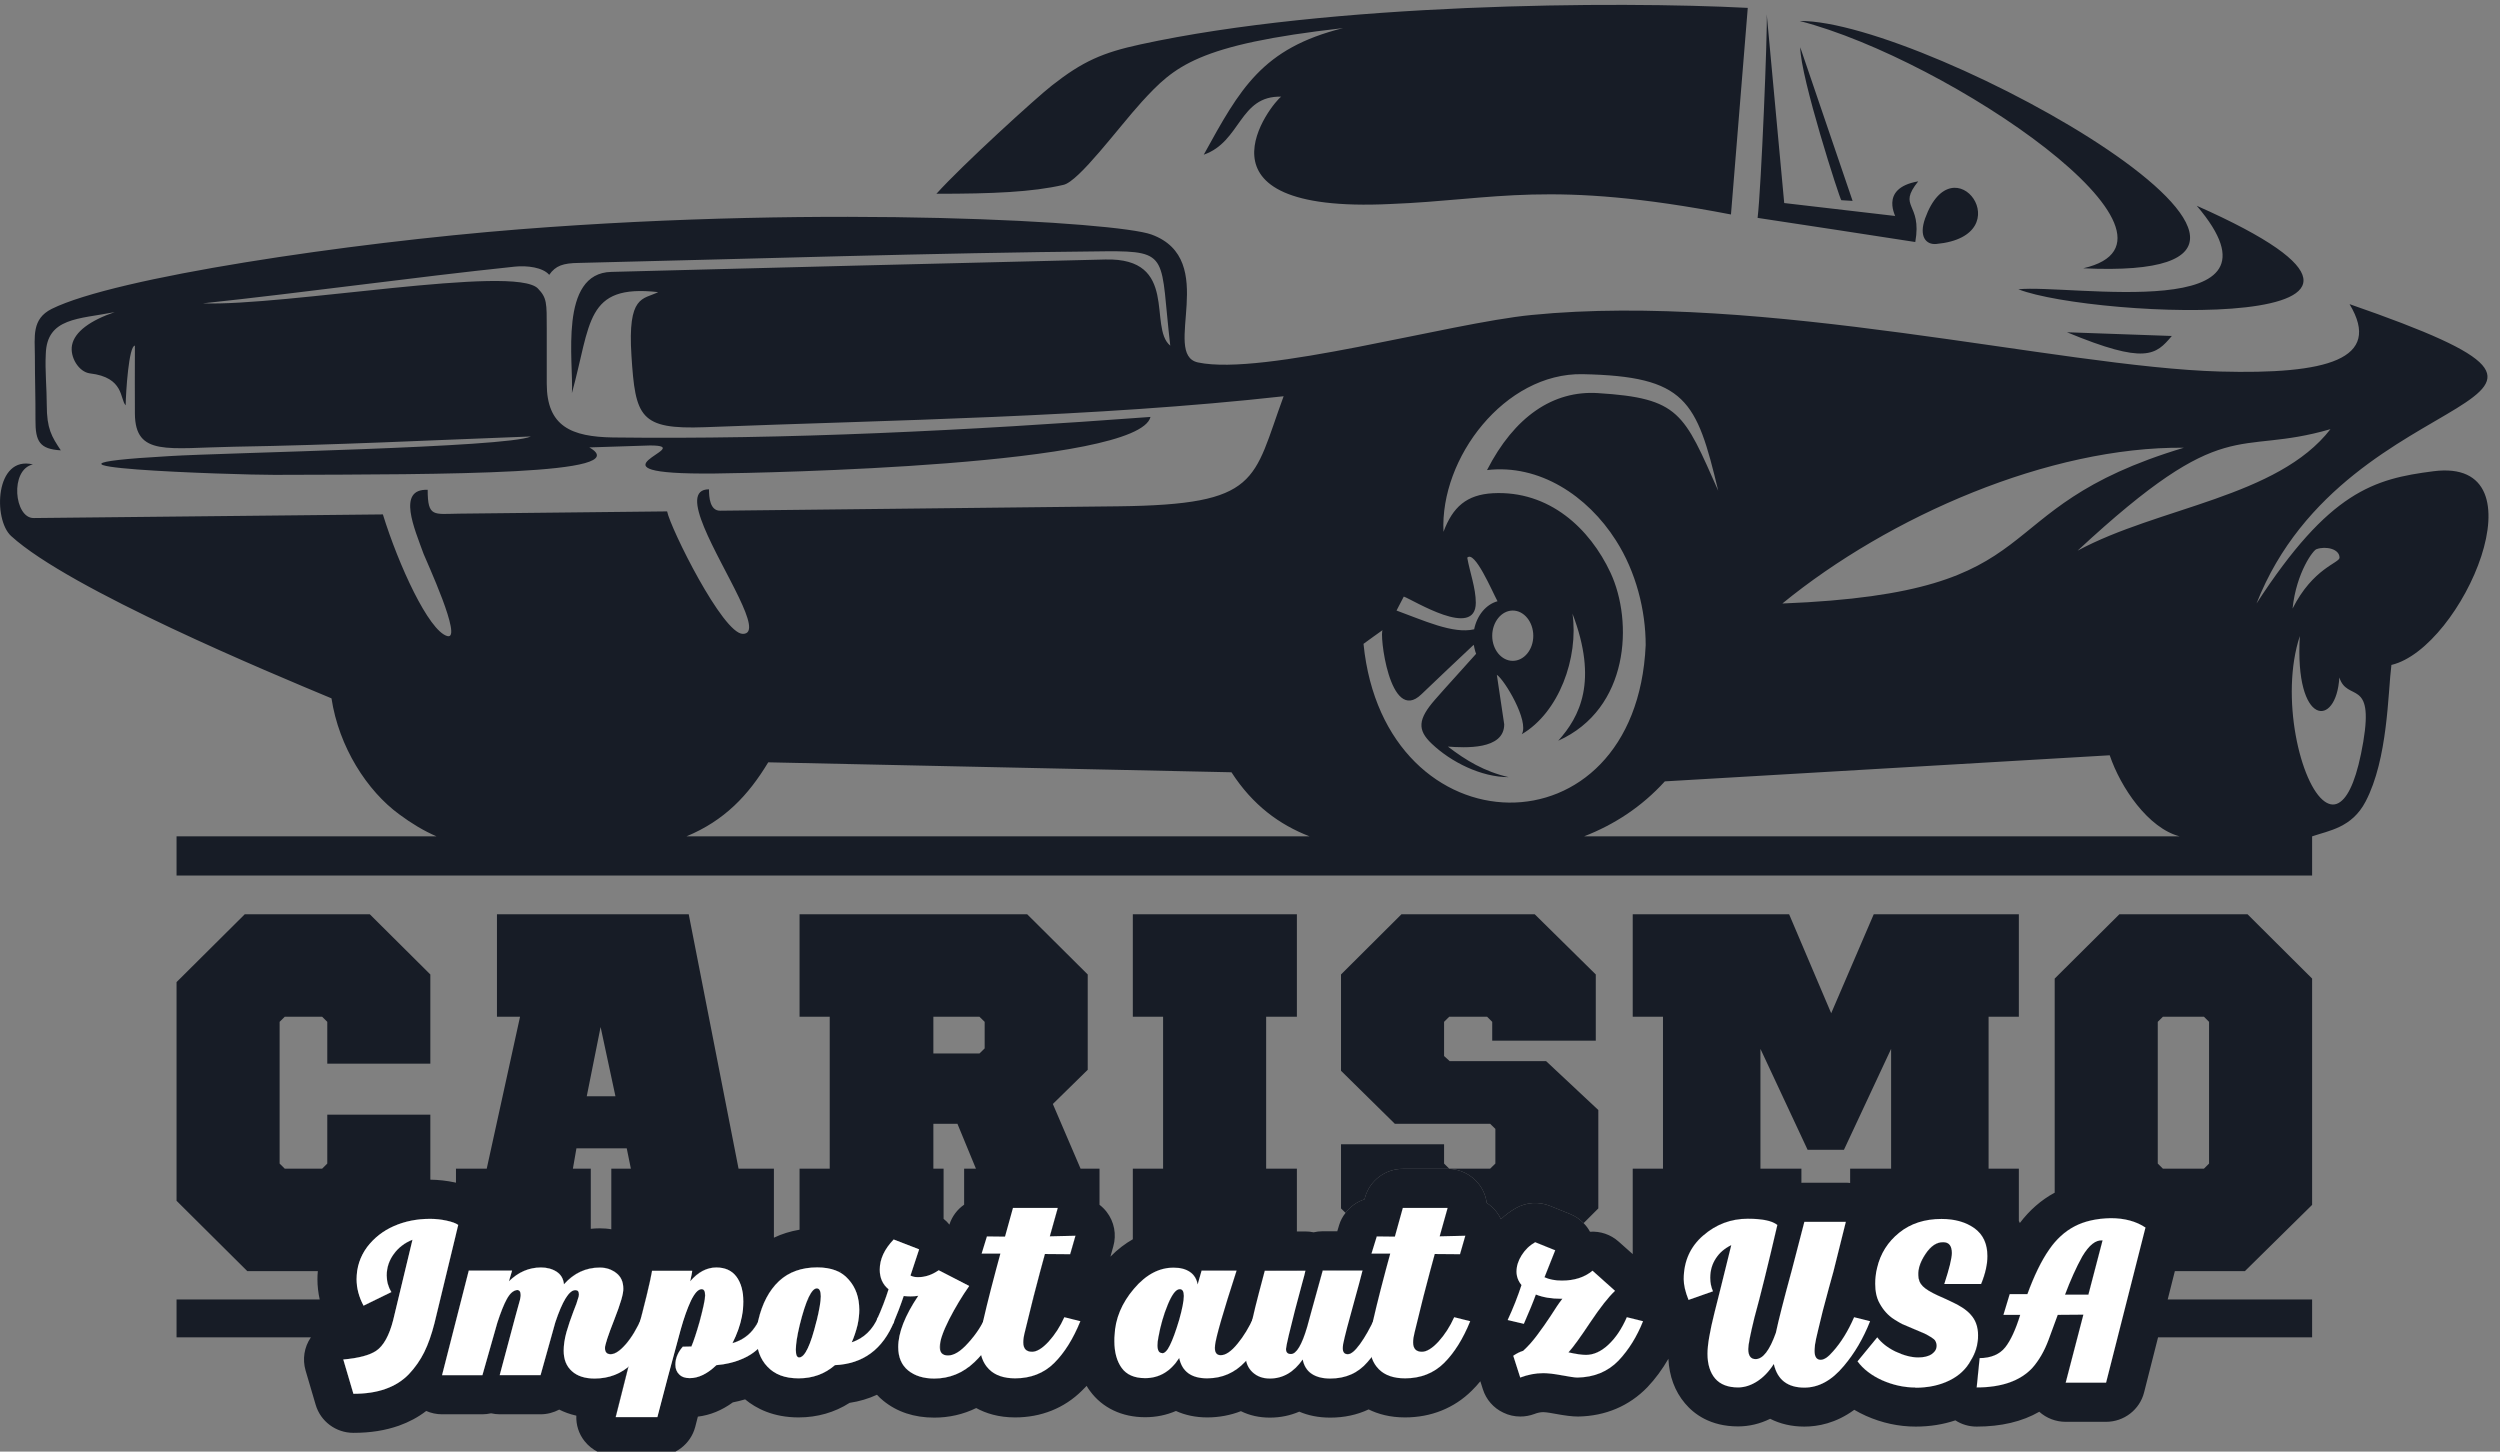 <svg width="124" height="72" viewBox="0 0 124 72" fill="none" xmlns="http://www.w3.org/2000/svg">
<rect x="0" y="0" width="124" height="72" fill="#808080" stroke="none"/>
<g clip-path="url(#clip0_2_17)">
<path fill-rule="evenodd" clip-rule="evenodd" d="M95.144 8.995C93.103 9.349 94.145 10.89 93.98 10.71L88.497 10.071L87.63 0.706C87.674 1.573 87.357 9.315 87.177 10.807C89.828 11.209 92.347 11.592 94.998 12.004C95.349 10.027 94.087 10.313 95.144 8.995ZM89.263 1.04C96.694 2.959 109.691 11.858 103.327 13.307C118.965 14.053 95.641 0.982 89.263 1.04ZM89.292 2.344C89.292 3.807 91.27 9.926 91.329 9.93L91.889 9.964L89.292 2.344ZM95.486 10.831C95.164 11.737 95.534 12.149 96.041 12.101C100.305 11.704 96.889 6.946 95.486 10.831ZM108.96 10.207C114.023 16.141 102.61 14.077 100.11 14.349C103.824 15.797 123.521 16.664 108.96 10.207ZM102.522 16.48C106.426 18.098 106.933 17.604 107.722 16.664L102.522 16.48ZM120.695 23.374C117.751 23.752 115.534 24.367 111.923 29.934C116.44 18.423 132.337 20.574 116.538 15.085C118.19 17.837 115.388 18.573 110.105 18.428C102.123 18.205 87.479 14.479 75.968 15.623C71.855 16.025 62.635 18.665 59.419 17.977C57.582 17.58 60.525 12.871 57.109 11.631C55.413 11.011 41.286 10.153 25.76 11.374C17.305 12.043 5.721 13.753 2.563 15.322C1.569 15.821 1.725 16.684 1.73 17.667C1.73 18.825 1.764 19.692 1.759 20.816C1.749 21.916 1.979 22.274 3.017 22.337C2.563 21.659 2.32 21.262 2.32 20.094C2.32 19.271 2.227 18.355 2.271 17.556C2.325 15.749 3.913 15.831 5.687 15.482C4.493 15.889 3.704 16.446 3.572 17.12C3.46 17.711 3.903 18.447 4.459 18.52C6.174 18.718 5.94 19.799 6.233 20.104C6.243 19.45 6.389 17.144 6.691 17.144C6.691 18.103 6.681 19.944 6.691 20.516C6.706 22.648 8.319 22.216 11.598 22.158C16.774 22.071 21.145 21.843 26.33 21.649C25.165 22.202 11.189 22.449 8.397 22.623C-0.863 23.146 11.681 23.558 13.611 23.553C22.275 23.529 31.608 23.544 29.23 22.192C30.594 22.144 30.881 22.144 32.241 22.095C34.77 22.095 28.43 23.553 35.448 23.486C37.938 23.456 56.466 23.098 57.065 20.68C47.928 21.359 38.981 21.805 30.399 21.698C28.343 21.664 27.119 21.151 27.119 19.029V16.316C27.119 15.012 27.129 14.78 26.681 14.31C25.526 13.113 14.162 15.192 10.058 15.046C15.214 14.499 20.375 13.767 25.536 13.225C26.135 13.162 26.924 13.259 27.241 13.632C27.558 13.176 27.928 13.05 28.718 13.041C37.426 12.837 46.144 12.546 54.853 12.464C58.069 12.44 57.533 12.764 58.045 17.144C56.938 16.243 58.508 12.774 54.819 12.871C46.656 13.065 38.484 13.273 30.326 13.486C27.699 13.54 28.455 17.968 28.367 19.498C29.327 16.025 29.015 14.082 32.646 14.489C31.89 14.867 31.125 14.62 31.32 17.643C31.515 20.685 31.729 21.31 34.965 21.189C44.346 20.826 54.209 20.705 63.668 19.654C62.124 23.844 62.528 25.031 55.462 25.113L35.716 25.331C35.214 25.331 35.165 24.668 35.165 24.27C33.567 24.27 35.628 27.502 36.647 29.628C37.148 30.67 37.392 31.44 36.846 31.44C35.847 31.44 33.25 26.189 33.089 25.365L22.773 25.477C21.51 25.491 21.213 25.671 21.213 24.295C19.673 24.232 20.56 26.223 21.008 27.468C21.116 27.759 22.992 31.799 22.178 31.547C21.262 31.28 19.771 28.035 18.991 25.515L1.676 25.695C0.707 25.714 0.473 23.292 1.633 23.035C-0.244 22.58 -0.351 25.762 0.551 26.586C3.46 29.241 13.47 33.398 16.442 34.638C16.808 37.05 18.206 39.226 19.805 40.393C20.414 40.844 21.013 41.207 21.652 41.483H8.757V43.426H114.681V41.483C115.529 41.193 116.655 41.052 117.332 39.759C118.448 37.632 118.438 34.352 118.614 32.981C122.127 32.153 126.289 22.652 120.695 23.374ZM115.592 21.286C112.971 24.668 107.064 25.147 103.049 27.313C110.495 20.404 110.822 22.672 115.592 21.286ZM108.322 22.207C98.059 25.283 102.25 29.386 88.405 29.934C93.712 25.598 101.655 22.144 108.322 22.207ZM69.628 29.59C70.101 29.759 73.2 31.717 73.2 29.895C73.2 29.173 72.898 28.364 72.776 27.662C73.142 27.274 74.004 29.314 74.277 29.822C73.707 29.977 73.259 30.52 73.118 31.213C72.07 31.46 70.588 30.762 69.268 30.283C69.375 30.064 69.521 29.808 69.628 29.59ZM75.033 30.283C75.593 30.283 76.051 30.849 76.051 31.537C76.051 32.225 75.593 32.778 75.033 32.778C74.472 32.778 74.014 32.22 74.014 31.537C74.014 30.854 74.472 30.283 75.033 30.283ZM34.049 41.483C35.935 40.699 37.114 39.453 38.104 37.811L61.081 38.305C62.124 39.923 63.449 40.902 64.955 41.483H34.049ZM67.63 31.935C67.908 31.741 68.298 31.44 68.585 31.247C68.395 31.319 68.917 35.98 70.505 34.434C71.198 33.766 72.387 32.647 73.093 31.983C73.113 32.022 73.118 32.08 73.127 32.128C73.137 32.153 73.137 32.172 73.142 32.187C73.161 32.274 73.186 32.356 73.215 32.429C72.616 33.107 71.704 34.095 71.183 34.696C70.32 35.679 70.296 36.208 71.012 36.886C71.972 37.801 73.468 38.547 74.828 38.547C73.61 38.262 72.718 37.719 71.816 37.031C72.64 37.089 74.609 37.21 74.609 35.926L74.243 33.47C74.618 33.708 75.861 35.772 75.481 36.416C77.328 35.336 78.303 32.632 77.996 30.438C79.272 33.79 78.361 35.544 77.289 36.74C80.817 35.156 81.012 30.835 79.882 28.408C78.858 26.213 76.841 24.319 74.048 24.464C72.742 24.537 72.055 25.147 71.597 26.378C71.417 22.71 74.643 18.486 78.498 18.559C83.629 18.665 84.15 19.852 85.223 24.338C83.512 20.492 83.317 19.75 79.258 19.498C77.036 19.358 75.116 20.661 73.756 23.316C76.344 23.011 78.736 24.58 80.15 26.804C81.153 28.374 81.626 30.283 81.626 31.997C81.153 42.554 68.668 42.292 67.63 31.935ZM78.571 41.483C80.052 40.907 81.412 40.035 82.576 38.756L104.642 37.462C105.183 39.066 106.558 41.081 108.112 41.483H78.571ZM114.91 27.235C115.349 27.08 116.041 27.216 116.041 27.662C116.041 27.923 114.72 28.18 113.711 30.186C113.901 28.364 114.769 27.235 114.91 27.235ZM117.22 36.784C116.928 38.518 116.528 39.434 116.099 39.759C115.841 39.962 115.573 39.943 115.31 39.759C114.106 38.925 113.078 34.556 114.072 31.547C113.804 36.048 115.885 36.12 116.031 33.601C116.421 34.832 117.751 33.616 117.22 36.784ZM56.563 2.203C54.692 2.61 53.708 3.036 52.177 4.238C51.412 4.834 47.748 8.167 46.447 9.611C49.244 9.611 51.198 9.528 52.743 9.17C53.508 9.01 55.462 6.34 56.636 5.047C58.254 3.288 59.361 2.213 66.617 1.394C62.596 2.397 61.51 4.398 59.706 7.673C61.558 7.028 61.461 4.737 63.547 4.795C63.123 5.076 58.615 10.618 68.961 10.119C74.195 9.916 76.821 8.898 85.856 10.638L86.689 0.391C80.194 0.052 65.988 0.149 56.563 2.203Z" fill="#171C26"/>
<path d="M34.287 64.451C34.287 64.451 34.277 64.47 34.273 64.48C34.268 64.47 34.263 64.461 34.259 64.451H34.287Z" fill="#171C26"/>
<path d="M40.433 65.818V65.837H40.423C40.423 65.837 40.423 65.823 40.433 65.818Z" fill="#171C26"/>
<path d="M44.356 65.532C44.341 65.571 44.322 65.609 44.307 65.648C44.322 65.609 44.336 65.571 44.351 65.532H44.356Z" fill="#171C26"/>
<path d="M51.232 64.451C51.11 64.917 50.979 65.459 50.828 66.079C50.803 66.166 50.789 66.254 50.779 66.331H48.259C48.454 66.084 48.62 65.827 48.752 65.571C48.82 65.265 48.907 64.888 49.015 64.451H51.232Z" fill="#171C26"/>
<path d="M53.586 65.532C53.508 65.721 53.43 65.9 53.347 66.07C53.303 66.162 53.259 66.249 53.211 66.331H52.187C52.421 66.036 52.626 65.706 52.791 65.333L53.415 65.488L53.586 65.532Z" fill="#171C26"/>
<path d="M58.045 64.451C58.006 64.529 57.967 64.616 57.928 64.708C57.864 64.863 57.806 65.023 57.752 65.183C57.704 65.328 57.66 65.474 57.621 65.624C57.557 65.852 57.504 66.089 57.46 66.331H55.282C55.282 66.288 55.286 66.254 55.286 66.225C55.301 65.866 55.369 65.522 55.501 65.188C55.589 64.931 55.706 64.689 55.861 64.451H58.045Z" fill="#171C26"/>
<path d="M60.886 64.451C60.623 65.304 60.447 65.929 60.35 66.331H58.201C58.288 66.094 58.386 65.803 58.493 65.459C58.498 65.445 58.503 65.435 58.503 65.421C58.527 65.343 58.547 65.265 58.566 65.193C58.586 65.11 58.605 65.028 58.62 64.955C58.639 64.883 58.654 64.815 58.664 64.752C58.673 64.713 58.678 64.679 58.683 64.645C58.698 64.573 58.708 64.51 58.712 64.451H60.886Z" fill="#171C26"/>
<path d="M64.365 64.451L64.224 64.989C64.044 65.716 63.941 66.123 63.922 66.205C63.912 66.249 63.902 66.293 63.893 66.331H61.627C61.797 66.089 61.953 65.823 62.09 65.537C62.099 65.488 62.114 65.44 62.124 65.396C62.182 65.125 62.26 64.815 62.358 64.451H64.365Z" fill="#171C26"/>
<path d="M67.187 64.451C66.948 65.314 66.782 65.944 66.69 66.331H64.658C64.716 66.181 64.77 66.007 64.828 65.813C64.843 65.76 64.877 65.634 64.936 65.425C64.999 65.198 65.087 64.873 65.204 64.451H67.187Z" fill="#171C26"/>
<path d="M70.569 64.451C70.452 64.917 70.32 65.459 70.164 66.079C70.145 66.166 70.126 66.254 70.121 66.331H67.665C67.806 66.108 67.947 65.856 68.088 65.566C68.157 65.256 68.244 64.888 68.356 64.451H70.569Z" fill="#171C26"/>
<path d="M72.923 65.532C72.898 65.59 72.874 65.634 72.85 65.687V65.706C72.757 65.929 72.655 66.138 72.547 66.331H71.529C71.763 66.036 71.963 65.706 72.128 65.333L72.835 65.513H72.84L72.923 65.532Z" fill="#171C26"/>
<path d="M76.09 64.451C75.964 64.781 75.793 65.178 75.588 65.653L74.872 65.488H74.867L74.784 65.469C74.809 65.416 74.833 65.358 74.857 65.304H74.862C74.989 65.013 75.106 64.733 75.213 64.451H76.09Z" fill="#171C26"/>
<path d="M79.711 64.451C79.467 64.742 79.19 65.125 78.878 65.595C78.692 65.876 78.522 66.118 78.371 66.331H76.159C76.183 66.302 76.207 66.268 76.232 66.234C76.5 65.885 76.734 65.551 76.933 65.241C77.133 64.917 77.313 64.655 77.465 64.451H79.711Z" fill="#171C26"/>
<path d="M81.495 65.532C81.383 65.813 81.261 66.079 81.119 66.331H80.115C80.335 66.055 80.525 65.721 80.691 65.333L81.495 65.532Z" fill="#171C26"/>
<path d="M83.804 64.451L83.751 64.471C83.751 64.471 83.746 64.456 83.746 64.451H83.804Z" fill="#171C26"/>
<path d="M87.26 64.451C87.177 64.781 87.094 65.086 87.021 65.362C86.923 65.755 86.85 66.079 86.802 66.331H84.774C84.833 65.987 84.921 65.576 85.037 65.106C85.081 64.936 85.135 64.718 85.203 64.451H87.26Z" fill="#171C26"/>
<path d="M90.554 64.451L90.403 65.023L90.174 65.968C90.14 66.104 90.11 66.225 90.086 66.331H88C88.03 66.259 88.059 66.186 88.088 66.104C88.171 65.711 88.302 65.164 88.483 64.451H90.554Z" fill="#171C26"/>
<path d="M92.752 65.532C92.645 65.808 92.523 66.075 92.391 66.331H91.436C91.626 66.036 91.802 65.701 91.962 65.333L92.752 65.532Z" fill="#171C26"/>
<path d="M98.132 66.225C98.132 66.259 98.132 66.297 98.127 66.331H95.802C95.71 66.273 95.637 66.23 95.573 66.196C95.51 66.162 95.393 66.108 95.227 66.041C95.062 65.968 94.945 65.919 94.881 65.895L94.682 65.808H94.677L94.37 65.677C94.297 65.643 94.16 65.561 93.965 65.435C93.663 65.251 93.419 64.98 93.234 64.626C93.205 64.573 93.176 64.514 93.156 64.451H96.582C96.65 64.481 96.719 64.514 96.787 64.544C97.045 64.66 97.264 64.786 97.44 64.912C97.571 65.004 97.679 65.101 97.766 65.198C98.01 65.459 98.132 65.803 98.132 66.225Z" fill="#171C26"/>
<path d="M105.51 64.451L105.032 66.331H103.039L103.331 65.207C103.059 65.217 102.635 65.217 102.06 65.217L101.645 66.331H99.764C99.862 66.147 99.95 65.929 100.042 65.687C100.096 65.537 100.144 65.382 100.198 65.217H99.365L99.599 64.451H105.51Z" fill="#171C26"/>
<path d="M30.355 63.003C30.355 63.003 30.336 62.989 30.321 62.989V63.047H30.433C30.409 63.027 30.384 63.013 30.355 63.003ZM22.617 60.692V61.22L22.626 61.181L22.729 60.755C22.699 60.731 22.66 60.712 22.617 60.692Z" fill="#171C26"/>
<path d="M52.07 61.327L52.465 59.912H50.243L49.848 61.337C49.458 61.337 49.156 61.332 48.947 61.327L48.756 61.961L48.688 62.179H49.614L49.526 62.499L49.409 62.945C49.4 62.979 49.39 63.013 49.38 63.047H51.597L51.831 62.199C52.338 62.199 52.757 62.204 53.084 62.209L53.342 61.293L52.07 61.327ZM46.559 63.008C46.559 63.008 46.52 63.037 46.5 63.047H46.632L46.559 63.008Z" fill="#171C26"/>
<path d="M62.733 63.018L62.723 63.047H64.326V63.018H62.733ZM59.609 63.018C59.609 63.018 59.604 63.032 59.599 63.047H61.334C61.334 63.047 61.339 63.027 61.344 63.018H59.609ZM58.24 62.872C57.938 62.867 57.65 62.926 57.367 63.047H58.961C58.766 62.93 58.527 62.872 58.24 62.872Z" fill="#171C26"/>
<path d="M76.685 52.631H71.904L71.626 52.379V50.683L71.88 50.431H73.761L74.014 50.683V51.618H79.151V48.334L76.124 45.349H69.511L66.514 48.334V53.11L69.185 55.741H73.912L74.17 55.993V57.713L73.912 57.965H71.88L71.626 57.713V56.754H66.514V59.937L66.739 60.159C66.972 59.844 67.304 59.612 67.679 59.486L67.704 59.399C67.937 58.556 68.707 57.974 69.585 57.974H71.807C72.416 57.974 72.991 58.26 73.361 58.745C73.571 59.016 73.698 59.336 73.741 59.665C73.922 59.781 74.087 59.932 74.224 60.106C74.312 60.218 74.385 60.339 74.448 60.469C74.667 60.261 74.911 60.082 75.179 59.927C75.705 59.626 76.334 59.588 76.889 59.815L77.884 60.218C78.142 60.324 78.366 60.479 78.546 60.668L79.277 59.937V55.058L76.685 52.631ZM76.149 61.608C75.871 61.768 75.647 61.981 75.476 62.257C75.311 62.523 75.228 62.785 75.223 63.047H76.154L77.109 62.097L77.143 62.01L76.149 61.608ZM71.407 61.327L71.807 59.912H69.58L69.185 61.337C68.931 61.337 68.722 61.337 68.547 61.332H68.542C68.444 61.332 68.361 61.327 68.288 61.327L68.201 61.613L68.771 62.179H68.956L68.917 62.325L69.643 63.047H70.939L71.168 62.199C71.675 62.199 72.094 62.204 72.421 62.209L72.684 61.293L71.407 61.327Z" fill="#171C26"/>
<path d="M97.947 60.915C97.518 60.61 96.977 60.455 96.314 60.455C95.481 60.455 94.779 60.682 94.214 61.138C93.653 61.598 93.288 62.179 93.117 62.882C93.103 62.935 93.093 62.993 93.083 63.047H95.174C95.203 62.78 95.32 62.49 95.525 62.184C95.788 61.792 96.075 61.598 96.397 61.608C96.684 61.608 96.826 61.787 96.826 62.146C96.826 62.33 96.767 62.63 96.645 63.047H98.487C98.531 62.892 98.556 62.742 98.57 62.596C98.585 62.494 98.59 62.398 98.59 62.301C98.59 61.685 98.375 61.225 97.947 60.915ZM88.868 63.018C88.868 63.018 88.863 63.037 88.858 63.047H89.35V61.162L88.868 63.018ZM86.685 60.445C85.856 60.445 85.12 60.721 84.477 61.278C83.931 61.748 83.619 62.339 83.537 63.047H84.862C84.896 62.814 84.979 62.606 85.106 62.412C85.291 62.131 85.544 61.913 85.871 61.753C85.754 62.228 85.647 62.659 85.554 63.047H87.611C87.781 62.364 87.961 61.598 88.161 60.755C87.908 60.547 87.416 60.445 86.685 60.445Z" fill="#171C26"/>
<path d="M104.691 60.421C104.009 60.435 103.429 60.561 102.956 60.799L103.829 61.661C103.98 61.554 104.131 61.506 104.282 61.525L104.16 61.99L105.222 63.047H105.866L106.411 60.891C105.953 60.581 105.378 60.421 104.691 60.421Z" fill="#171C26"/>
<path d="M111.348 63.047L114.681 59.762V48.537L111.479 45.349H105.12L101.913 48.537V59.157C101.246 59.515 100.661 60.029 100.183 60.663C100.174 60.629 100.154 60.595 100.135 60.561V57.965H98.634V50.431H100.135V45.349H92.937L90.827 50.257L88.741 45.349H80.983V50.431H82.484V57.965H80.983V62.204L80.291 61.589C79.886 61.225 79.37 61.06 78.863 61.094C78.78 60.939 78.673 60.794 78.546 60.668C78.366 60.479 78.142 60.324 77.884 60.218L76.889 59.815C76.334 59.588 75.705 59.626 75.179 59.927C74.911 60.082 74.667 60.261 74.448 60.469C74.385 60.339 74.311 60.218 74.224 60.106C74.087 59.932 73.922 59.781 73.741 59.665C73.698 59.336 73.571 59.016 73.361 58.745C72.991 58.26 72.416 57.974 71.807 57.974H69.585C68.707 57.974 67.937 58.556 67.703 59.399L67.679 59.486C67.304 59.612 66.972 59.844 66.739 60.159C66.597 60.339 66.49 60.537 66.422 60.76L66.329 61.07H65.603C65.452 61.07 65.301 61.09 65.155 61.123C65.023 61.094 64.887 61.08 64.75 61.08H64.326V57.965H62.801V50.431H64.326V45.349H56.188V50.431H57.689V57.965H56.188V61.467C55.823 61.676 55.447 61.952 55.077 62.33L55.218 61.826C55.389 61.23 55.267 60.595 54.887 60.106C54.785 59.975 54.668 59.859 54.536 59.757V57.965H53.596L52.221 54.758L53.951 53.062V48.334L50.949 45.349H39.658V50.431H41.154V57.965H39.658V60.993C39.205 61.07 38.776 61.201 38.386 61.39V57.965H36.632L34.161 45.349H24.649V50.431H25.794L24.142 57.965H22.616V58.662C22.616 58.662 22.578 58.653 22.558 58.648C22.149 58.561 21.744 58.517 21.345 58.512V55.286H16.233V57.713L15.979 57.965H14.123L13.869 57.713V50.683L14.123 50.431H15.979L16.233 50.683V52.757H21.345V48.334L18.343 45.349H12.139L8.757 48.712V59.559L12.266 63.047H15.765C15.75 63.182 15.745 63.318 15.745 63.454C15.745 63.788 15.784 64.122 15.857 64.452H8.757V66.331H15.424C15.424 66.331 15.414 66.336 15.414 66.341C15.087 66.821 14.995 67.417 15.156 67.974L15.658 69.679C15.901 70.503 16.662 71.069 17.529 71.069C18.396 71.069 19.113 70.948 19.78 70.716C20.282 70.537 20.74 70.294 21.14 69.984C21.384 70.091 21.652 70.149 21.924 70.149H23.927C24.078 70.149 24.22 70.129 24.356 70.1C24.498 70.129 24.639 70.149 24.785 70.149H26.812C27.144 70.149 27.46 70.062 27.738 69.916C27.977 70.037 28.26 70.144 28.586 70.217C28.567 70.667 28.703 71.113 28.991 71.476C29.361 71.946 29.926 72.222 30.531 72.222H32.597C33.484 72.222 34.259 71.626 34.483 70.774L34.614 70.265C35.224 70.192 35.803 69.955 36.349 69.558C36.554 69.519 36.759 69.466 36.958 69.408C37.504 69.863 38.357 70.304 39.614 70.304C40.535 70.304 41.398 70.057 42.139 69.582C42.626 69.509 43.079 69.374 43.498 69.18C43.591 69.287 43.698 69.383 43.81 69.475C44.492 70.033 45.345 70.314 46.339 70.314C47.075 70.314 47.777 70.154 48.42 69.839C48.893 70.1 49.526 70.304 50.35 70.304C51.641 70.304 52.787 69.844 53.659 68.981C53.737 68.904 53.815 68.822 53.898 68.739C53.946 68.826 54 68.909 54.059 68.986C54.672 69.829 55.647 70.294 56.802 70.294C57.343 70.294 57.855 70.188 58.327 69.984C58.781 70.192 59.307 70.304 59.882 70.304C60.457 70.304 61.032 70.197 61.549 69.994C61.977 70.207 62.465 70.314 62.986 70.314C63.508 70.314 63.99 70.212 64.443 70.018C64.872 70.202 65.379 70.314 65.978 70.314C66.67 70.314 67.309 70.178 67.884 69.907C68.342 70.134 68.936 70.304 69.687 70.304C70.978 70.304 72.123 69.844 72.996 68.981C73.147 68.836 73.288 68.676 73.425 68.511L73.551 68.909C73.712 69.417 74.078 69.839 74.565 70.067C74.828 70.197 75.121 70.26 75.408 70.26C75.647 70.26 75.881 70.217 76.105 70.134C76.266 70.071 76.412 70.042 76.548 70.042C76.578 70.042 76.729 70.047 77.084 70.115C77.64 70.217 77.976 70.26 78.278 70.26H78.283C79.628 70.236 80.803 69.742 81.709 68.807C82.104 68.39 82.45 67.92 82.752 67.397C82.796 68.269 83.073 69.01 83.576 69.606C84.014 70.129 84.823 70.75 86.207 70.75C86.753 70.75 87.289 70.624 87.801 70.372C88.293 70.624 88.868 70.759 89.496 70.759C90.164 70.759 91.061 70.595 91.972 69.926C92.152 70.033 92.347 70.134 92.552 70.226C93.346 70.58 94.175 70.759 95.023 70.759C95.724 70.759 96.382 70.653 96.987 70.449C97.298 70.653 97.664 70.759 98.039 70.759C99.257 70.759 100.3 70.512 101.148 70.023C101.504 70.343 101.972 70.522 102.454 70.522H104.462C105.354 70.522 106.134 69.916 106.348 69.059L107.04 66.331H114.681V64.452H107.518L107.873 63.047H111.348ZM46.295 50.431H48.581L48.839 50.683V52.001L48.581 52.253H46.295V50.431ZM46.295 55.741H47.489L48.406 57.965H47.821V59.752C47.484 59.985 47.221 60.329 47.09 60.741C47.007 60.634 46.91 60.537 46.802 60.455V57.965H46.295V55.741ZM29.79 50.94L30.526 54.375H29.103L29.79 50.94ZM28.591 56.957H31.086L31.291 57.965H30.321V60.973C30.136 60.939 29.941 60.925 29.746 60.925C29.595 60.925 29.449 60.934 29.303 60.949V57.965H28.416L28.591 56.957ZM21.837 64.452L21.549 65.634C21.486 65.881 21.418 66.113 21.34 66.331C21.252 66.603 21.15 66.845 21.043 67.068C20.843 67.47 20.589 67.833 20.277 68.158C20.185 68.255 20.087 68.342 19.985 68.419C19.736 68.618 19.449 68.773 19.122 68.889C18.664 69.054 18.133 69.132 17.529 69.132L17.027 67.431C17.792 67.363 18.338 67.218 18.664 66.995C18.869 66.855 19.044 66.632 19.195 66.331C19.317 66.099 19.42 65.818 19.503 65.488L19.751 64.452L20.463 61.492C20.078 61.647 19.771 61.879 19.537 62.199C19.303 62.519 19.186 62.867 19.186 63.255C19.186 63.555 19.264 63.831 19.42 64.088L18.674 64.452L18.041 64.762C17.987 64.66 17.938 64.553 17.894 64.452C17.763 64.122 17.695 63.793 17.695 63.454C17.695 63.313 17.704 63.178 17.724 63.047C17.787 62.611 17.953 62.213 18.216 61.855C18.567 61.4 19.01 61.051 19.546 60.813C19.931 60.644 20.346 60.532 20.794 60.484C20.969 60.465 21.155 60.455 21.34 60.455C21.603 60.455 21.871 60.484 22.144 60.542C22.339 60.586 22.5 60.634 22.616 60.692C22.66 60.712 22.699 60.731 22.729 60.755L22.626 61.181L22.616 61.22L21.837 64.452ZM53.347 66.07C53.303 66.162 53.259 66.249 53.211 66.331C52.938 66.84 52.626 67.266 52.285 67.606C51.773 68.114 51.125 68.366 50.345 68.366C50.306 68.366 50.277 68.366 50.243 68.361H50.238C49.726 68.347 49.331 68.192 49.049 67.906C48.864 67.722 48.732 67.489 48.659 67.213C48.557 67.334 48.449 67.451 48.333 67.562C47.933 67.945 47.48 68.192 46.987 68.303C46.778 68.352 46.563 68.376 46.339 68.376C45.828 68.376 45.408 68.25 45.087 68.008C45.072 67.998 45.058 67.983 45.043 67.974C44.717 67.707 44.551 67.325 44.551 66.816C44.551 66.661 44.566 66.501 44.604 66.331C44.702 65.779 44.98 65.154 45.428 64.452C45.467 64.394 45.506 64.331 45.545 64.272C45.418 64.297 45.292 64.306 45.16 64.306C45.072 64.306 44.965 64.297 44.824 64.287C44.804 64.345 44.785 64.398 44.765 64.452C44.634 64.825 44.497 65.188 44.351 65.532H44.356C44.341 65.571 44.322 65.609 44.307 65.648H44.302C44.195 65.9 44.073 66.128 43.937 66.331C43.596 66.84 43.172 67.208 42.655 67.436C42.285 67.596 41.871 67.688 41.408 67.712C40.906 68.148 40.311 68.366 39.614 68.366C39.376 68.366 39.156 68.342 38.956 68.289C38.596 68.201 38.298 68.037 38.065 67.79C37.831 67.543 37.675 67.252 37.587 66.908C37.373 67.111 37.129 67.266 36.866 67.378C36.52 67.533 36.159 67.635 35.789 67.683C35.701 67.698 35.618 67.707 35.531 67.712C35.082 68.138 34.644 68.356 34.205 68.356C33.981 68.356 33.805 68.293 33.684 68.172C33.625 68.119 33.586 68.056 33.557 67.988C33.513 67.901 33.493 67.799 33.493 67.688C33.493 67.378 33.615 67.082 33.859 66.796L34.215 66.787H34.288C34.342 66.666 34.395 66.516 34.458 66.331C34.532 66.118 34.609 65.857 34.692 65.551C34.829 65.047 34.912 64.684 34.951 64.452C34.96 64.369 34.965 64.302 34.965 64.253C34.965 64.045 34.907 63.943 34.79 63.943C34.629 63.943 34.468 64.112 34.288 64.452C34.283 64.461 34.278 64.471 34.273 64.481C34.268 64.495 34.264 64.51 34.254 64.524C34.083 64.897 33.913 65.367 33.757 65.934L33.65 66.331L33.128 68.26L33.011 68.705L32.597 70.285H30.526L30.55 70.197L31.154 67.799C30.687 68.187 30.131 68.376 29.493 68.376C29.317 68.376 29.161 68.361 29.015 68.327C28.757 68.274 28.542 68.168 28.367 68.012C28.094 67.77 27.958 67.431 27.958 66.995C27.958 66.792 27.987 66.569 28.035 66.331C28.05 66.249 28.07 66.167 28.094 66.079C28.192 65.74 28.308 65.401 28.44 65.052C28.552 64.776 28.625 64.578 28.659 64.452C28.664 64.437 28.664 64.423 28.669 64.408C28.698 64.345 28.713 64.277 28.713 64.2C28.713 64.064 28.65 63.996 28.533 63.996C28.367 63.996 28.196 64.146 28.021 64.452C27.865 64.718 27.709 65.101 27.543 65.595L27.339 66.331L26.812 68.211H24.785L25.287 66.331L25.545 65.362C25.575 65.266 25.609 65.14 25.652 64.985C25.692 64.829 25.73 64.699 25.76 64.597C25.779 64.534 25.794 64.486 25.799 64.452C25.804 64.427 25.808 64.408 25.808 64.398C25.823 64.331 25.828 64.272 25.828 64.234C25.828 64.069 25.77 63.982 25.652 63.982C25.462 64.006 25.297 64.151 25.146 64.427C25.141 64.437 25.136 64.442 25.131 64.452C24.985 64.723 24.834 65.106 24.668 65.605L24.463 66.331L23.927 68.211H21.924L22.402 66.331L22.885 64.452L23.24 63.047L23.25 63.018H25.399L25.389 63.047L25.243 63.546C25.467 63.328 25.711 63.158 25.964 63.047C26.237 62.926 26.525 62.863 26.832 62.863C27.11 62.863 27.353 62.921 27.563 63.047C27.578 63.052 27.592 63.061 27.607 63.071C27.821 63.207 27.943 63.415 27.972 63.691C28.235 63.395 28.523 63.182 28.845 63.047C28.991 62.979 29.142 62.935 29.303 62.906C29.444 62.877 29.595 62.863 29.746 62.863C29.956 62.863 30.151 62.901 30.321 62.989C30.336 62.989 30.345 62.993 30.355 63.003C30.384 63.013 30.409 63.027 30.433 63.047C30.482 63.071 30.526 63.1 30.57 63.134C30.799 63.313 30.916 63.57 30.916 63.899C30.921 64.016 30.891 64.2 30.818 64.452C30.74 64.708 30.623 65.043 30.467 65.45C30.321 65.808 30.214 66.104 30.136 66.331C30.043 66.603 29.999 66.782 30.004 66.859C30.004 67.058 30.102 67.16 30.287 67.16C30.497 67.16 30.745 66.995 31.033 66.666C31.125 66.564 31.213 66.453 31.291 66.331C31.452 66.104 31.598 65.842 31.739 65.537H31.744C31.851 65.13 31.939 64.771 32.017 64.452C32.173 63.836 32.275 63.367 32.329 63.047C32.334 63.042 32.334 63.032 32.334 63.027H34.327C34.327 63.027 34.327 63.037 34.322 63.047C34.312 63.158 34.273 63.323 34.224 63.546C34.41 63.328 34.609 63.158 34.819 63.047C35.038 62.926 35.277 62.863 35.521 62.863C35.799 62.863 36.032 62.926 36.222 63.047C36.3 63.095 36.369 63.153 36.432 63.221C36.461 63.25 36.491 63.284 36.515 63.318C36.729 63.604 36.841 63.982 36.851 64.452C36.856 64.486 36.856 64.519 36.856 64.553C36.856 64.81 36.832 65.062 36.783 65.304C36.72 65.639 36.608 65.983 36.452 66.331C36.413 66.428 36.364 66.525 36.315 66.622C36.544 66.554 36.749 66.457 36.929 66.331C37.129 66.196 37.295 66.026 37.431 65.823C37.49 65.736 37.543 65.648 37.592 65.561L37.606 65.488C37.694 65.101 37.816 64.757 37.972 64.452C38.147 64.093 38.367 63.793 38.63 63.546C38.649 63.531 38.664 63.512 38.684 63.497C38.961 63.25 39.288 63.076 39.658 62.979C39.921 62.901 40.214 62.863 40.53 62.863C40.915 62.863 41.242 62.921 41.52 63.047H41.69C41.685 63.076 41.685 63.105 41.69 63.134C41.841 63.216 41.978 63.328 42.09 63.463C42.334 63.739 42.499 64.069 42.567 64.452C42.606 64.612 42.621 64.786 42.621 64.97C42.621 65.198 42.592 65.445 42.538 65.706C42.485 65.929 42.421 66.138 42.343 66.331C42.314 66.419 42.28 66.501 42.246 66.578C42.431 66.516 42.597 66.438 42.748 66.331C43.06 66.133 43.303 65.842 43.489 65.469C43.498 65.45 43.508 65.43 43.513 65.411C43.659 65.081 43.786 64.762 43.898 64.452C43.961 64.282 44.02 64.117 44.073 63.953C43.795 63.73 43.649 63.429 43.635 63.047V62.979C43.635 62.785 43.664 62.596 43.732 62.412C43.834 62.092 44.034 61.787 44.322 61.482L45.584 61.971L45.233 63.047L45.16 63.27C45.258 63.323 45.379 63.352 45.535 63.352C45.871 63.352 46.193 63.25 46.5 63.047C46.52 63.037 46.539 63.023 46.559 63.008L46.632 63.047L47.085 63.279L47.095 63.284L48.069 63.788C47.923 64.001 47.777 64.219 47.636 64.452C47.446 64.767 47.255 65.091 47.08 65.435C46.905 65.784 46.778 66.084 46.7 66.331C46.68 66.394 46.666 66.453 46.651 66.506C46.651 66.554 46.651 66.598 46.651 66.641C46.651 66.792 46.651 66.937 46.671 67.073C46.739 67.179 46.851 67.233 47.022 67.233C47.319 67.233 47.655 67.024 48.025 66.612C48.108 66.52 48.186 66.428 48.264 66.331C48.459 66.084 48.625 65.828 48.756 65.571C48.825 65.266 48.912 64.888 49.02 64.452C49.127 64.04 49.244 63.57 49.385 63.047C49.395 63.013 49.405 62.979 49.414 62.945L49.531 62.499L49.619 62.179H48.693L48.761 61.962L48.951 61.327C49.161 61.332 49.463 61.337 49.853 61.337L50.248 59.912H52.47L52.075 61.327L53.347 61.293L53.089 62.209C52.762 62.204 52.343 62.199 51.836 62.199L51.602 63.047L51.583 63.11C51.495 63.444 51.383 63.875 51.247 64.403C51.261 64.418 51.271 64.437 51.281 64.452H51.237C51.115 64.917 50.983 65.459 50.832 66.079C50.808 66.167 50.793 66.254 50.784 66.331C50.764 66.419 50.759 66.501 50.759 66.578C50.759 66.859 50.876 67.014 51.115 67.039C51.139 67.048 51.169 67.048 51.198 67.048C51.427 67.048 51.7 66.879 52.012 66.549C52.075 66.481 52.134 66.409 52.192 66.331C52.426 66.036 52.631 65.706 52.796 65.333L53.42 65.488L53.591 65.532C53.513 65.721 53.435 65.9 53.352 66.07H53.347ZM72.85 65.687V65.706C72.757 65.929 72.655 66.138 72.547 66.331C72.275 66.84 71.968 67.266 71.621 67.606C71.11 68.114 70.467 68.366 69.687 68.366H69.667C69.112 68.361 68.683 68.206 68.386 67.906C68.22 67.741 68.103 67.543 68.03 67.31C67.967 67.397 67.898 67.48 67.83 67.557C67.44 68.008 66.948 68.274 66.354 68.347C66.232 68.366 66.11 68.376 65.978 68.376C65.184 68.376 64.731 68.061 64.614 67.431C64.356 67.804 64.058 68.066 63.722 68.216C63.493 68.323 63.245 68.376 62.981 68.376C62.626 68.376 62.338 68.269 62.114 68.051C61.953 67.896 61.851 67.712 61.807 67.494C61.797 67.509 61.782 67.518 61.773 67.533C61.295 68.051 60.715 68.327 60.038 68.356C59.989 68.366 59.936 68.366 59.882 68.366C59.093 68.366 58.63 68.027 58.493 67.358C58.069 68.022 57.504 68.356 56.802 68.356C56.271 68.356 55.886 68.187 55.642 67.853C55.399 67.518 55.277 67.082 55.277 66.53V66.515C55.277 66.443 55.277 66.385 55.282 66.331C55.282 66.288 55.286 66.254 55.286 66.225C55.301 65.866 55.369 65.522 55.501 65.188C55.589 64.931 55.706 64.689 55.862 64.452C55.969 64.272 56.1 64.098 56.246 63.924C56.602 63.507 56.973 63.211 57.367 63.047C57.65 62.926 57.938 62.867 58.24 62.872C58.527 62.872 58.766 62.93 58.961 63.047C58.985 63.056 59.005 63.071 59.029 63.086C59.234 63.226 59.361 63.434 59.409 63.706C59.424 63.662 59.458 63.551 59.507 63.371C59.551 63.216 59.58 63.11 59.599 63.047C59.604 63.032 59.604 63.027 59.609 63.018H61.344C61.344 63.018 61.339 63.037 61.334 63.047C61.164 63.57 61.017 64.04 60.886 64.452C60.623 65.304 60.447 65.929 60.35 66.331C60.311 66.496 60.286 66.622 60.277 66.714C60.272 66.748 60.267 66.792 60.267 66.85C60.267 67.092 60.364 67.213 60.559 67.213C60.803 67.213 61.081 67.024 61.393 66.641C61.475 66.544 61.553 66.438 61.627 66.331C61.797 66.089 61.953 65.823 62.09 65.537C62.099 65.488 62.114 65.44 62.124 65.396C62.182 65.125 62.26 64.815 62.358 64.452C62.382 64.35 62.411 64.239 62.44 64.127L62.723 63.047L62.733 63.018H64.745C64.721 63.148 64.667 63.352 64.59 63.618L64.429 64.219L64.365 64.452L64.224 64.989C64.044 65.716 63.941 66.123 63.922 66.205C63.912 66.249 63.902 66.293 63.893 66.331C63.819 66.646 63.785 66.83 63.785 66.879C63.771 67.058 63.854 67.15 64.029 67.15C64.239 67.15 64.448 66.879 64.658 66.331C64.716 66.181 64.77 66.007 64.828 65.813C64.843 65.76 64.877 65.634 64.936 65.425C64.999 65.198 65.087 64.873 65.204 64.452C65.316 64.054 65.447 63.575 65.603 63.008H67.577C67.46 63.473 67.343 63.914 67.221 64.335C67.211 64.374 67.197 64.413 67.187 64.452C66.948 65.314 66.782 65.944 66.69 66.331C66.656 66.467 66.631 66.569 66.617 66.651C66.602 66.748 66.597 66.816 66.597 66.859C66.597 67.058 66.68 67.16 66.846 67.16C67.011 67.16 67.206 66.99 67.45 66.656C67.523 66.559 67.596 66.448 67.665 66.331C67.806 66.109 67.947 65.857 68.088 65.566C68.157 65.256 68.244 64.888 68.356 64.452C68.464 64.016 68.595 63.512 68.746 62.945L68.917 62.325L68.956 62.179H68.025L68.201 61.613L68.288 61.327C68.361 61.327 68.444 61.332 68.542 61.332H68.546C68.722 61.337 68.931 61.337 69.185 61.337L69.58 59.912H71.807L71.407 61.327L72.684 61.293L72.421 62.209C72.094 62.204 71.675 62.199 71.168 62.199L70.939 63.047L70.92 63.11C70.827 63.439 70.715 63.87 70.584 64.394C70.603 64.413 70.613 64.432 70.623 64.452H70.569C70.452 64.917 70.32 65.459 70.164 66.079C70.145 66.167 70.125 66.254 70.121 66.331C70.101 66.419 70.096 66.501 70.096 66.578C70.096 66.864 70.218 67.019 70.462 67.043C70.481 67.048 70.505 67.048 70.53 67.048C70.764 67.048 71.032 66.879 71.349 66.549C71.412 66.481 71.47 66.409 71.529 66.331C71.763 66.036 71.963 65.706 72.128 65.333L72.835 65.513H72.84L72.923 65.532C72.898 65.59 72.874 65.634 72.85 65.687ZM81.119 66.331C80.881 66.763 80.603 67.145 80.286 67.484C79.755 68.027 79.078 68.308 78.249 68.323C78.118 68.323 77.85 68.284 77.445 68.211C77.075 68.138 76.777 68.105 76.548 68.105C76.173 68.105 75.793 68.177 75.408 68.323L75.062 67.242C75.208 67.14 75.374 67.058 75.554 66.995C75.759 66.811 75.963 66.588 76.159 66.331C76.183 66.302 76.207 66.268 76.232 66.234C76.5 65.886 76.734 65.551 76.933 65.241C77.133 64.917 77.313 64.655 77.465 64.452C77.474 64.437 77.489 64.423 77.499 64.408H77.416C76.948 64.408 76.539 64.34 76.183 64.2C76.154 64.277 76.124 64.364 76.09 64.452C75.963 64.781 75.793 65.178 75.588 65.653L74.872 65.488H74.867L74.784 65.469C74.809 65.416 74.833 65.358 74.857 65.304H74.862C74.989 65.014 75.106 64.733 75.213 64.452C75.306 64.209 75.393 63.972 75.471 63.735C75.306 63.536 75.223 63.308 75.223 63.061V63.047C75.228 62.785 75.311 62.523 75.476 62.257C75.647 61.981 75.871 61.768 76.149 61.608L77.143 62.01L77.109 62.097L76.612 63.352C76.855 63.463 77.143 63.517 77.474 63.517C78.098 63.517 78.6 63.352 78.99 63.027L80.106 64.025C79.984 64.137 79.852 64.277 79.711 64.452C79.467 64.742 79.19 65.125 78.878 65.595C78.692 65.876 78.522 66.118 78.371 66.331C78.137 66.666 77.947 66.918 77.801 67.077C78.176 67.16 78.463 67.203 78.668 67.203C79.043 67.203 79.414 67.034 79.774 66.704C79.896 66.593 80.008 66.467 80.115 66.331C80.335 66.055 80.525 65.721 80.691 65.333L81.495 65.532C81.382 65.813 81.261 66.079 81.119 66.331ZM87.318 52.025L89.657 57.03H91.46L93.799 52.025V57.965H91.767V58.677C91.694 58.667 91.626 58.662 91.553 58.662H89.496C89.448 58.662 89.399 58.662 89.35 58.667V57.965H87.318V52.025ZM91.451 67.751C91.148 68.114 90.827 68.385 90.495 68.57C90.174 68.734 89.842 68.822 89.496 68.822C88.658 68.822 88.156 68.429 87.981 67.649C87.737 68.027 87.459 68.318 87.147 68.516C86.831 68.71 86.519 68.812 86.207 68.812C85.7 68.812 85.32 68.662 85.067 68.366C84.818 68.066 84.691 67.659 84.691 67.14C84.691 66.927 84.721 66.656 84.774 66.331C84.833 65.987 84.921 65.576 85.037 65.106C85.081 64.936 85.135 64.718 85.203 64.452C85.296 64.079 85.413 63.614 85.554 63.047C85.647 62.659 85.754 62.228 85.871 61.753C85.544 61.913 85.291 62.131 85.106 62.412C84.979 62.606 84.896 62.814 84.862 63.047C84.838 63.148 84.828 63.26 84.828 63.371C84.828 63.614 84.872 63.836 84.964 64.045L83.805 64.452L83.751 64.471C83.751 64.471 83.746 64.457 83.746 64.452C83.585 64.059 83.512 63.725 83.512 63.444C83.512 63.308 83.522 63.173 83.537 63.047C83.619 62.339 83.931 61.748 84.477 61.278C85.12 60.721 85.856 60.445 86.685 60.445C87.416 60.445 87.908 60.547 88.161 60.755C87.961 61.598 87.781 62.364 87.611 63.047C87.484 63.56 87.367 64.03 87.26 64.452C87.177 64.781 87.094 65.086 87.021 65.362C86.923 65.755 86.85 66.079 86.802 66.331C86.748 66.608 86.719 66.801 86.719 66.913C86.719 67.242 86.841 67.412 87.084 67.412C87.411 67.412 87.718 67.053 88 66.331C88.03 66.259 88.059 66.186 88.088 66.104C88.171 65.711 88.302 65.164 88.483 64.452C88.59 64.035 88.717 63.57 88.858 63.047C88.863 63.037 88.863 63.027 88.868 63.018L89.35 61.162L89.496 60.6H91.553L90.939 63.061L90.705 63.89L90.554 64.452L90.403 65.023L90.174 65.968C90.14 66.104 90.111 66.225 90.086 66.331C90.052 66.486 90.028 66.612 90.018 66.704C90.003 66.855 89.998 66.956 89.998 67.005C89.998 67.237 90.062 67.378 90.193 67.421C90.222 67.436 90.261 67.441 90.3 67.441C90.471 67.441 90.681 67.3 90.915 67.024C91.1 66.821 91.27 66.588 91.436 66.331C91.626 66.036 91.802 65.702 91.962 65.333L92.752 65.532C92.644 65.808 92.523 66.075 92.391 66.331C92.123 66.855 91.811 67.329 91.451 67.751ZM97.776 67.46C97.547 67.891 97.191 68.226 96.709 68.463C96.519 68.56 96.314 68.637 96.095 68.691H96.09C95.763 68.778 95.408 68.822 95.018 68.822C94.453 68.822 93.902 68.7 93.361 68.463C93.356 68.463 93.351 68.463 93.346 68.463C92.825 68.226 92.42 67.915 92.138 67.528L93.117 66.336C93.327 66.612 93.624 66.845 94.004 67.029C94.063 67.058 94.126 67.087 94.184 67.111C94.53 67.257 94.852 67.329 95.144 67.329C95.437 67.329 95.656 67.276 95.817 67.165C95.983 67.053 96.066 66.918 96.066 66.748C96.066 66.666 96.046 66.593 96.012 66.525C95.978 66.462 95.91 66.399 95.812 66.341C95.807 66.341 95.807 66.336 95.802 66.336C95.71 66.278 95.637 66.234 95.573 66.201C95.51 66.167 95.393 66.113 95.227 66.046C95.062 65.973 94.945 65.924 94.881 65.9L94.681 65.813H94.677L94.37 65.682C94.296 65.648 94.16 65.566 93.965 65.44C93.663 65.256 93.419 64.985 93.234 64.631C93.205 64.578 93.176 64.519 93.156 64.457C93.069 64.234 93.025 63.977 93.025 63.676V63.604C93.029 63.415 93.049 63.236 93.083 63.052C93.093 62.998 93.103 62.94 93.117 62.887C93.288 62.184 93.653 61.603 94.214 61.143C94.779 60.687 95.481 60.46 96.314 60.46C96.977 60.46 97.518 60.615 97.947 60.92C98.375 61.23 98.59 61.69 98.59 62.306C98.59 62.402 98.585 62.499 98.57 62.601C98.556 62.746 98.531 62.897 98.487 63.052C98.439 63.255 98.371 63.463 98.278 63.686H96.451C96.528 63.449 96.592 63.24 96.645 63.052C96.767 62.635 96.826 62.335 96.826 62.151C96.826 61.792 96.684 61.613 96.397 61.613C96.075 61.603 95.788 61.797 95.525 62.189C95.32 62.494 95.203 62.785 95.174 63.052C95.164 63.119 95.159 63.187 95.164 63.25C95.164 63.468 95.237 63.647 95.383 63.793C95.529 63.938 95.778 64.088 96.124 64.248C96.28 64.316 96.431 64.384 96.582 64.457C96.65 64.486 96.719 64.519 96.787 64.549C97.045 64.665 97.264 64.791 97.44 64.917C97.571 65.009 97.678 65.106 97.766 65.203C98.01 65.464 98.132 65.808 98.132 66.23C98.132 66.263 98.132 66.302 98.127 66.336C98.112 66.743 97.995 67.116 97.776 67.465V67.46ZM105.866 63.047L105.51 64.452L105.032 66.331L104.457 68.584H102.454L103.039 66.331L103.331 65.207C103.059 65.217 102.635 65.217 102.06 65.217L101.645 66.331L101.597 66.467C101.387 67.024 101.119 67.494 100.783 67.867C100.412 68.26 99.925 68.531 99.316 68.676H99.311C98.931 68.773 98.507 68.822 98.039 68.822L98.185 67.368C98.755 67.363 99.18 67.179 99.457 66.83C99.564 66.695 99.667 66.53 99.764 66.331C99.862 66.147 99.95 65.929 100.042 65.687C100.096 65.537 100.144 65.382 100.198 65.217H99.365L99.599 64.452L99.677 64.19H100.554C100.89 63.27 101.251 62.528 101.64 61.971C101.986 61.462 102.406 61.085 102.893 60.828C102.912 60.818 102.932 60.809 102.956 60.799C103.429 60.561 104.009 60.435 104.691 60.421C105.378 60.421 105.953 60.581 106.411 60.891L105.866 63.047ZM107.279 57.965L107.025 57.713V50.683L107.279 50.431H109.316L109.569 50.683V57.713L109.316 57.965H107.279Z" fill="#171C26"/>
<path d="M22.617 60.692V61.22L22.626 61.181L22.728 60.755C22.699 60.731 22.66 60.712 22.617 60.692Z" fill="#171C26"/>
<path d="M22.616 60.692V61.22L21.837 64.452L21.549 65.634C21.486 65.881 21.418 66.113 21.34 66.331C21.252 66.603 21.15 66.845 21.043 67.068C20.843 67.47 20.589 67.833 20.277 68.158C20.185 68.255 20.087 68.342 19.985 68.419C19.736 68.618 19.449 68.773 19.122 68.889C18.664 69.054 18.133 69.132 17.529 69.132L17.027 67.431C17.792 67.363 18.338 67.218 18.664 66.995C18.869 66.855 19.044 66.632 19.196 66.331C19.317 66.099 19.42 65.818 19.503 65.488L19.751 64.452L20.463 61.492C20.078 61.647 19.771 61.879 19.537 62.199C19.303 62.519 19.186 62.867 19.186 63.255C19.186 63.555 19.264 63.831 19.42 64.088L18.674 64.452L18.041 64.762C17.987 64.66 17.938 64.553 17.894 64.452C17.763 64.122 17.695 63.793 17.695 63.454C17.695 63.313 17.704 63.177 17.724 63.047C17.787 62.611 17.953 62.213 18.216 61.855C18.567 61.4 19.01 61.051 19.546 60.813C19.931 60.644 20.346 60.532 20.794 60.484C20.969 60.465 21.155 60.455 21.34 60.455C21.603 60.455 21.871 60.484 22.144 60.542C22.339 60.586 22.5 60.634 22.616 60.692Z" fill="#171C26"/>
<path d="M22.728 60.755L22.626 61.181L22.617 61.22V60.692C22.66 60.712 22.699 60.731 22.728 60.755Z" fill="#171C26"/>
<path d="M30.355 63.003C30.355 63.003 30.336 62.989 30.321 62.989V63.047H30.433C30.409 63.027 30.384 63.013 30.355 63.003Z" fill="#171C26"/>
<path d="M22.626 61.181L22.617 61.22V61.186C22.617 61.186 22.621 61.181 22.626 61.181Z" fill="#171C26"/>
<path d="M48.591 66.641C48.591 66.535 48.596 66.433 48.61 66.331H48.259C48.181 66.428 48.103 66.52 48.021 66.612C47.65 67.024 47.314 67.232 47.017 67.232C46.846 67.232 46.734 67.179 46.666 67.073C46.666 67.073 46.661 67.068 46.661 67.063C46.627 67 46.607 66.918 46.607 66.816C46.607 66.733 46.622 66.636 46.646 66.525C46.646 66.525 46.646 66.515 46.646 66.506C46.646 66.448 46.646 66.389 46.656 66.331H46.695C46.773 66.084 46.9 65.784 47.075 65.435C47.251 65.091 47.441 64.766 47.631 64.452C47.772 64.219 47.918 64.001 48.064 63.788L47.09 63.284C47.09 63.284 47.08 63.284 47.08 63.279L46.627 63.047H46.495C46.188 63.25 45.867 63.352 45.53 63.352C45.374 63.352 45.253 63.323 45.155 63.27L45.228 63.047L45.579 61.971L44.317 61.482C44.029 61.787 43.83 62.092 43.727 62.412C43.659 62.596 43.63 62.785 43.63 62.979V63.047C43.644 63.429 43.791 63.73 44.068 63.953C44.015 64.117 43.956 64.282 43.893 64.452C43.781 64.762 43.654 65.081 43.508 65.411C43.503 65.43 43.493 65.45 43.484 65.469C43.298 65.842 43.055 66.133 42.743 66.331C42.592 66.438 42.426 66.515 42.241 66.578C42.275 66.501 42.309 66.418 42.338 66.331C42.416 66.138 42.48 65.929 42.533 65.706C42.587 65.445 42.616 65.198 42.616 64.97C42.616 64.786 42.602 64.611 42.563 64.452C42.494 64.069 42.329 63.739 42.085 63.463C41.973 63.328 41.837 63.216 41.685 63.134C41.632 63.1 41.573 63.071 41.515 63.047C41.237 62.921 40.911 62.862 40.526 62.862C40.209 62.862 39.916 62.901 39.653 62.979C39.283 63.076 38.956 63.25 38.679 63.497C38.659 63.512 38.645 63.531 38.625 63.546C38.362 63.793 38.143 64.093 37.967 64.452C37.811 64.757 37.689 65.101 37.602 65.488L37.587 65.561C37.538 65.648 37.485 65.735 37.426 65.823C37.29 66.026 37.124 66.196 36.924 66.331C36.744 66.457 36.539 66.554 36.31 66.622C36.359 66.525 36.408 66.428 36.447 66.331C36.603 65.983 36.715 65.638 36.778 65.304C36.827 65.062 36.851 64.81 36.851 64.553C36.851 64.519 36.851 64.486 36.846 64.452C36.837 63.982 36.724 63.604 36.51 63.318C36.486 63.284 36.456 63.25 36.427 63.221C36.364 63.153 36.296 63.095 36.218 63.047C36.028 62.925 35.794 62.862 35.516 62.862C35.272 62.862 35.033 62.925 34.814 63.047C34.605 63.158 34.405 63.328 34.22 63.546C34.268 63.323 34.307 63.158 34.317 63.047C34.322 63.037 34.322 63.032 34.322 63.027H32.329C32.329 63.027 32.329 63.042 32.324 63.047C32.27 63.366 32.168 63.836 32.012 64.452C31.934 64.771 31.846 65.13 31.739 65.532H31.734C31.593 65.842 31.447 66.104 31.286 66.331C31.208 66.452 31.12 66.564 31.028 66.665C30.74 66.995 30.492 67.16 30.282 67.16C30.097 67.16 30 67.058 30 66.859C29.995 66.782 30.038 66.603 30.131 66.331C30.209 66.104 30.316 65.808 30.462 65.45C30.618 65.043 30.735 64.708 30.813 64.452C30.886 64.2 30.916 64.016 30.911 63.899C30.911 63.57 30.794 63.313 30.565 63.134C30.521 63.1 30.477 63.071 30.428 63.047H30.316V62.989C30.146 62.901 29.951 62.862 29.741 62.862C29.59 62.862 29.439 62.877 29.298 62.906C29.137 62.935 28.986 62.979 28.84 63.047C28.518 63.182 28.23 63.395 27.967 63.691C27.938 63.415 27.816 63.206 27.602 63.071C27.587 63.061 27.573 63.051 27.558 63.047C27.348 62.921 27.105 62.862 26.827 62.862C26.52 62.862 26.233 62.925 25.96 63.047C25.706 63.158 25.462 63.328 25.238 63.546L25.384 63.047L25.394 63.018H23.245L23.235 63.047L22.88 64.452L22.397 66.331L21.92 68.211H23.923L24.459 66.331L24.663 65.605C24.829 65.106 24.98 64.723 25.126 64.452C25.131 64.442 25.136 64.437 25.141 64.427C25.292 64.151 25.458 64.006 25.648 63.982C25.765 63.982 25.823 64.069 25.823 64.234C25.823 64.272 25.823 64.33 25.804 64.398C25.804 64.408 25.804 64.427 25.794 64.452C25.789 64.486 25.774 64.534 25.755 64.597C25.726 64.699 25.687 64.829 25.648 64.984C25.604 65.139 25.57 65.266 25.541 65.362L25.282 66.331L24.78 68.211H26.808L27.334 66.331L27.538 65.595C27.704 65.101 27.86 64.718 28.016 64.452C28.192 64.146 28.362 63.996 28.528 63.996C28.645 63.996 28.708 64.064 28.708 64.2C28.708 64.277 28.694 64.345 28.664 64.408C28.659 64.422 28.659 64.437 28.654 64.452C28.62 64.578 28.547 64.776 28.435 65.052C28.304 65.401 28.187 65.74 28.089 66.079C28.065 66.167 28.045 66.249 28.031 66.331C27.982 66.569 27.953 66.791 27.953 66.995C27.953 67.431 28.089 67.77 28.362 68.012C28.538 68.167 28.752 68.274 29.01 68.327C29.156 68.361 29.312 68.376 29.488 68.376C30.126 68.376 30.682 68.187 31.149 67.799L30.545 70.197L30.521 70.284H32.592L33.006 68.705L33.123 68.259L33.645 66.331L33.752 65.934C33.908 65.367 34.078 64.897 34.249 64.524C34.259 64.51 34.264 64.495 34.268 64.481C34.264 64.471 34.259 64.461 34.254 64.452H34.283C34.463 64.112 34.624 63.943 34.785 63.943C34.902 63.943 34.96 64.045 34.96 64.253C34.96 64.301 34.96 64.369 34.946 64.452C34.907 64.684 34.824 65.047 34.688 65.551C34.605 65.856 34.527 66.118 34.454 66.331C34.39 66.515 34.337 66.665 34.283 66.787H34.21L33.854 66.796C33.611 67.082 33.489 67.378 33.489 67.688C33.489 67.799 33.508 67.901 33.552 67.988C33.581 68.056 33.62 68.119 33.679 68.172C33.801 68.293 33.976 68.356 34.2 68.356C34.639 68.356 35.077 68.138 35.526 67.712C35.613 67.707 35.696 67.697 35.784 67.683C36.154 67.635 36.515 67.533 36.861 67.378C37.124 67.266 37.368 67.111 37.582 66.908C37.67 67.252 37.826 67.542 38.06 67.79C38.294 68.037 38.591 68.201 38.952 68.288C39.151 68.342 39.371 68.366 39.609 68.366C40.306 68.366 40.901 68.148 41.403 67.712C41.866 67.688 42.28 67.596 42.65 67.436C43.167 67.208 43.591 66.84 43.932 66.331C44.068 66.128 44.19 65.9 44.297 65.653H44.302C44.317 65.609 44.332 65.571 44.346 65.532C44.492 65.188 44.629 64.825 44.76 64.452C44.78 64.398 44.799 64.345 44.819 64.287C44.96 64.296 45.067 64.306 45.155 64.306C45.287 64.306 45.413 64.296 45.54 64.272C45.501 64.33 45.462 64.393 45.423 64.452C44.975 65.154 44.697 65.779 44.6 66.331C44.561 66.501 44.546 66.661 44.546 66.816C44.546 67.324 44.712 67.707 45.038 67.974C45.053 67.983 45.067 67.998 45.082 68.007C45.404 68.25 45.823 68.376 46.334 68.376C46.559 68.376 46.773 68.352 46.983 68.303C47.475 68.192 47.928 67.945 48.328 67.562C48.445 67.45 48.552 67.334 48.654 67.213C48.61 67.039 48.586 66.85 48.586 66.641H48.591ZM40.701 64.452C40.681 64.704 40.613 65.062 40.501 65.532C40.496 65.551 40.492 65.576 40.487 65.595C40.472 65.658 40.453 65.721 40.443 65.779C40.438 65.789 40.433 65.798 40.433 65.808C40.433 65.813 40.428 65.813 40.433 65.818V65.837H40.423C40.374 66.016 40.326 66.181 40.282 66.326C40.282 66.326 40.272 66.341 40.272 66.351C40.267 66.36 40.267 66.37 40.262 66.38C40.106 66.855 39.951 67.145 39.795 67.261H39.79C39.741 67.305 39.692 67.324 39.644 67.324C39.532 67.324 39.478 67.198 39.478 66.942C39.478 66.782 39.497 66.578 39.541 66.331C39.57 66.152 39.609 65.948 39.663 65.726C39.673 65.692 39.678 65.663 39.687 65.634C39.707 65.551 39.731 65.474 39.751 65.396C39.858 65.004 39.96 64.689 40.068 64.452C40.068 64.437 40.077 64.422 40.087 64.408C40.092 64.384 40.102 64.364 40.111 64.345C40.253 64.045 40.389 63.894 40.521 63.899C40.647 63.909 40.711 64.04 40.711 64.296C40.711 64.34 40.706 64.393 40.701 64.452Z" fill="#171C26"/>
<path d="M30.433 63.047H30.321V62.989C30.321 62.989 30.345 62.993 30.355 63.003C30.384 63.013 30.409 63.027 30.433 63.047Z" fill="#171C26"/>
<path d="M34.259 64.451C34.259 64.451 34.268 64.47 34.273 64.48C34.277 64.47 34.282 64.461 34.287 64.451H34.259Z" fill="#171C26"/>
<path d="M30.433 63.047H30.346C30.346 63.047 30.35 63.018 30.355 63.003C30.384 63.013 30.409 63.027 30.433 63.047Z" fill="#171C26"/>
<path d="M34.287 64.451C34.287 64.451 34.277 64.47 34.273 64.48C34.268 64.47 34.263 64.461 34.259 64.451H34.287Z" fill="#171C26"/>
<path d="M40.121 64.452H40.068C40.068 64.452 40.077 64.422 40.087 64.408C40.102 64.422 40.111 64.437 40.121 64.452Z" fill="#171C26"/>
<path d="M40.433 65.818V65.837H40.423C40.423 65.837 40.423 65.823 40.433 65.818Z" fill="#171C26"/>
<path d="M44.351 65.532C44.336 65.571 44.322 65.609 44.307 65.648C44.322 65.609 44.341 65.571 44.356 65.532H44.351ZM40.423 65.837H40.433V65.818C40.433 65.818 40.423 65.832 40.423 65.837Z" fill="#171C26"/>
<path d="M44.351 65.532C44.336 65.571 44.322 65.609 44.307 65.648C44.322 65.609 44.341 65.571 44.356 65.532H44.351ZM40.087 64.408C40.087 64.408 40.072 64.437 40.068 64.452H40.121C40.121 64.452 40.102 64.423 40.087 64.408ZM40.087 64.408C40.087 64.408 40.072 64.437 40.068 64.452H40.121C40.121 64.452 40.102 64.423 40.087 64.408ZM40.087 64.408C40.087 64.408 40.072 64.437 40.068 64.452H40.121C40.121 64.452 40.102 64.423 40.087 64.408ZM40.087 64.408C40.087 64.408 40.072 64.437 40.068 64.452H40.121C40.121 64.452 40.102 64.423 40.087 64.408ZM40.087 64.408C40.087 64.408 40.072 64.437 40.068 64.452H40.121C40.121 64.452 40.102 64.423 40.087 64.408ZM41.52 63.047C41.578 63.071 41.637 63.1 41.69 63.134C41.685 63.105 41.685 63.076 41.69 63.047H41.52ZM40.087 64.408C40.087 64.408 40.072 64.437 40.068 64.452H40.121C40.121 64.452 40.102 64.423 40.087 64.408ZM40.087 64.408C40.087 64.408 40.072 64.437 40.068 64.452H40.121C40.121 64.452 40.102 64.423 40.087 64.408ZM40.087 64.408C40.087 64.408 40.072 64.437 40.068 64.452H40.121C40.121 64.452 40.102 64.423 40.087 64.408Z" fill="#171C26"/>
<path d="M40.711 64.297C40.711 64.34 40.706 64.394 40.701 64.452C40.682 64.704 40.613 65.062 40.501 65.532C40.496 65.551 40.492 65.576 40.487 65.595C40.472 65.658 40.453 65.721 40.443 65.779C40.438 65.789 40.433 65.798 40.433 65.808C40.433 65.813 40.428 65.813 40.433 65.818C40.423 65.823 40.423 65.832 40.423 65.837C40.374 66.016 40.326 66.181 40.282 66.326C40.282 66.326 40.272 66.341 40.272 66.351C40.267 66.36 40.267 66.37 40.263 66.38C40.106 66.855 39.951 67.145 39.795 67.261H39.79C39.741 67.305 39.692 67.325 39.644 67.325C39.532 67.325 39.478 67.198 39.478 66.942C39.478 66.782 39.497 66.578 39.541 66.331C39.571 66.152 39.609 65.949 39.663 65.726C39.673 65.692 39.678 65.663 39.687 65.634C39.707 65.551 39.731 65.474 39.751 65.396C39.858 65.004 39.96 64.689 40.068 64.452H40.121C40.121 64.452 40.102 64.423 40.087 64.408C40.092 64.384 40.102 64.364 40.111 64.345C40.253 64.045 40.389 63.895 40.521 63.899C40.647 63.909 40.711 64.04 40.711 64.297Z" fill="#171C26"/>
<path d="M46.559 63.008C46.559 63.008 46.52 63.037 46.5 63.047H46.632L46.559 63.008ZM46.661 66.331C46.651 66.389 46.651 66.448 46.651 66.506C46.666 66.453 46.681 66.394 46.7 66.331H46.661ZM48.864 65.333C48.83 65.411 48.791 65.493 48.752 65.571C48.62 65.828 48.454 66.084 48.259 66.331H48.61C48.596 66.433 48.591 66.535 48.591 66.641C48.591 66.85 48.615 67.039 48.659 67.213C48.893 66.942 49.102 66.651 49.278 66.331C49.424 66.079 49.551 65.813 49.658 65.532L48.864 65.333Z" fill="#171C26"/>
<path d="M44.356 65.532C44.341 65.571 44.322 65.609 44.307 65.648C44.322 65.609 44.336 65.571 44.351 65.532H44.356Z" fill="#171C26"/>
<path d="M46.631 63.047H46.5C46.5 63.047 46.539 63.023 46.558 63.008L46.631 63.047Z" fill="#171C26"/>
<path d="M46.666 67.073C46.666 67.073 46.661 67.068 46.661 67.063C46.627 67 46.607 66.918 46.607 66.816C46.607 66.733 46.622 66.636 46.646 66.525C46.646 66.525 46.646 66.515 46.646 66.506C46.646 66.554 46.646 66.598 46.646 66.641C46.646 66.792 46.646 66.937 46.666 67.073Z" fill="#171C26"/>
<path d="M46.7 66.331C46.68 66.394 46.666 66.452 46.651 66.506C46.651 66.448 46.651 66.389 46.661 66.331H46.7Z" fill="#171C26"/>
<path d="M49.161 62.179H48.688L48.756 61.961L48.966 62.068C49.034 62.102 49.098 62.141 49.161 62.179Z" fill="#171C26"/>
<path d="M50.779 66.331C50.759 66.419 50.754 66.501 50.754 66.578C50.754 66.859 50.871 67.014 51.11 67.039C50.862 67.518 50.569 67.959 50.243 68.361H50.238C49.726 68.347 49.331 68.192 49.049 67.906C48.864 67.722 48.732 67.489 48.659 67.213C48.615 67.039 48.591 66.85 48.591 66.641C48.591 66.535 48.596 66.433 48.61 66.331H48.259C48.454 66.084 48.62 65.828 48.752 65.571C48.82 65.266 48.907 64.888 49.015 64.452C49.122 64.04 49.239 63.57 49.38 63.047C49.39 63.013 49.4 62.979 49.409 62.945L49.526 62.499C49.673 62.659 49.789 62.843 49.867 63.047C49.911 63.134 49.941 63.226 49.965 63.323C49.989 63.42 50.004 63.522 50.014 63.623L50.131 63.652C50.584 63.764 50.979 64.03 51.242 64.403C51.256 64.418 51.266 64.437 51.276 64.452H51.232C51.11 64.917 50.979 65.459 50.828 66.079C50.803 66.167 50.789 66.254 50.779 66.331Z" fill="#171C26"/>
<path d="M53.415 65.488L52.791 65.333C52.626 65.706 52.421 66.036 52.187 66.331C52.129 66.409 52.07 66.481 52.007 66.549C51.695 66.879 51.422 67.048 51.193 67.048C51.164 67.048 51.135 67.048 51.11 67.039C50.871 67.014 50.754 66.859 50.754 66.578C50.754 66.501 50.759 66.418 50.779 66.331C50.788 66.254 50.803 66.167 50.828 66.079C50.979 65.459 51.11 64.917 51.232 64.452C51.232 64.432 51.237 64.418 51.242 64.403C51.378 63.875 51.49 63.444 51.578 63.11L51.597 63.047L51.831 62.199C52.338 62.199 52.757 62.204 53.084 62.209L53.342 61.293L52.07 61.327L52.465 59.912H50.243L49.848 61.337C49.458 61.337 49.156 61.332 48.947 61.327L48.756 61.961L48.688 62.179H49.614L49.526 62.499L49.409 62.945C49.4 62.979 49.39 63.013 49.38 63.047C49.239 63.57 49.122 64.04 49.015 64.452C48.907 64.888 48.82 65.266 48.752 65.571C48.717 65.721 48.688 65.856 48.664 65.978C48.639 66.094 48.62 66.21 48.61 66.331C48.596 66.433 48.591 66.535 48.591 66.641C48.591 66.85 48.615 67.039 48.659 67.213C48.732 67.489 48.864 67.722 49.049 67.906C49.331 68.192 49.726 68.347 50.238 68.361H50.243C50.277 68.366 50.306 68.366 50.345 68.366C51.125 68.366 51.773 68.114 52.285 67.605C52.626 67.266 52.938 66.84 53.211 66.331C53.259 66.249 53.303 66.162 53.347 66.07C53.43 65.9 53.508 65.721 53.586 65.532L53.415 65.488Z" fill="#171C26"/>
<path d="M46.7 66.331C46.68 66.394 46.666 66.452 46.651 66.506C46.651 66.448 46.651 66.389 46.661 66.331H46.7Z" fill="#171C26"/>
<path d="M53.586 65.532C53.508 65.721 53.43 65.9 53.347 66.07C53.303 66.162 53.259 66.249 53.211 66.331C52.938 66.84 52.626 67.266 52.285 67.605C51.773 68.114 51.125 68.366 50.345 68.366C50.306 68.366 50.277 68.366 50.243 68.361H50.238C49.726 68.347 49.331 68.192 49.049 67.906C48.864 67.722 48.732 67.489 48.659 67.213C48.615 67.039 48.591 66.85 48.591 66.641C48.591 66.535 48.596 66.433 48.61 66.331H48.259C48.454 66.084 48.62 65.827 48.752 65.571C48.82 65.266 48.907 64.888 49.015 64.452C49.122 64.04 49.239 63.57 49.38 63.047C49.39 63.013 49.4 62.979 49.409 62.945L49.526 62.499L49.614 62.179H48.688L48.756 61.961L48.947 61.327C49.156 61.332 49.458 61.337 49.848 61.337L50.243 59.912H52.465L52.07 61.327L53.342 61.293L53.084 62.209C52.757 62.204 52.338 62.199 51.831 62.199L51.597 63.047L51.578 63.11C51.49 63.444 51.378 63.875 51.242 64.403C51.256 64.418 51.266 64.437 51.276 64.452H51.232C51.11 64.917 50.979 65.459 50.828 66.079C50.803 66.167 50.789 66.254 50.779 66.331C50.759 66.418 50.754 66.501 50.754 66.578C50.754 66.859 50.871 67.014 51.11 67.039C51.135 67.048 51.164 67.048 51.193 67.048C51.422 67.048 51.695 66.879 52.007 66.549C52.07 66.481 52.129 66.409 52.187 66.331C52.421 66.036 52.626 65.706 52.791 65.333L53.415 65.488L53.586 65.532Z" fill="#171C26"/>
<path d="M55.393 66.254C55.384 66.278 55.374 66.307 55.359 66.331C55.335 66.399 55.306 66.467 55.277 66.53V66.515C55.277 66.443 55.277 66.385 55.282 66.331C55.282 66.288 55.286 66.254 55.286 66.225C55.301 65.866 55.369 65.522 55.5 65.188C55.568 65.542 55.529 65.915 55.393 66.254Z" fill="#171C26"/>
<path d="M62.187 65.333C62.158 65.401 62.124 65.474 62.09 65.537C61.953 65.823 61.797 66.089 61.627 66.331C61.553 66.438 61.475 66.544 61.393 66.641C61.081 67.024 60.803 67.213 60.559 67.213C60.364 67.213 60.267 67.092 60.267 66.85C60.267 66.792 60.272 66.748 60.277 66.714C60.286 66.622 60.311 66.496 60.35 66.331C60.447 65.929 60.623 65.304 60.886 64.452C61.017 64.04 61.164 63.57 61.334 63.047C61.339 63.037 61.339 63.027 61.344 63.018H59.609C59.609 63.018 59.604 63.032 59.599 63.047C59.58 63.11 59.551 63.216 59.507 63.371C59.458 63.55 59.424 63.662 59.409 63.706C59.361 63.434 59.234 63.226 59.029 63.086C59.005 63.071 58.985 63.056 58.961 63.047C58.766 62.93 58.527 62.872 58.24 62.872C57.938 62.867 57.65 62.926 57.367 63.047C56.973 63.211 56.602 63.507 56.246 63.924C56.1 64.098 55.969 64.272 55.862 64.452C55.706 64.689 55.589 64.931 55.501 65.183C55.369 65.522 55.301 65.866 55.286 66.225C55.286 66.254 55.282 66.288 55.282 66.331C55.277 66.385 55.277 66.443 55.277 66.515V66.53C55.277 67.082 55.399 67.518 55.642 67.853C55.886 68.187 56.271 68.356 56.802 68.356C57.504 68.356 58.069 68.022 58.493 67.358C58.63 68.027 59.093 68.366 59.882 68.366C59.936 68.366 59.989 68.366 60.038 68.356C60.715 68.327 61.295 68.051 61.773 67.533C61.782 67.518 61.797 67.509 61.807 67.494C62.104 67.169 62.377 66.782 62.621 66.331C62.752 66.084 62.879 65.818 62.991 65.532L62.187 65.333ZM58.137 66.491C58.118 66.535 58.103 66.574 58.084 66.612C58.069 66.651 58.05 66.685 58.035 66.719C57.899 66.985 57.772 67.121 57.645 67.121C57.494 67.121 57.416 66.99 57.416 66.733C57.416 66.612 57.431 66.477 57.46 66.341V66.331C57.504 66.089 57.557 65.852 57.621 65.624C57.66 65.474 57.704 65.329 57.752 65.183C57.806 65.023 57.864 64.863 57.928 64.708C57.967 64.616 58.006 64.529 58.045 64.452C58.123 64.287 58.206 64.161 58.283 64.079C58.298 64.064 58.313 64.049 58.327 64.035C58.366 64.001 58.401 63.977 58.44 63.962C58.449 63.953 58.464 63.953 58.474 63.953C58.488 63.943 58.508 63.943 58.522 63.943C58.654 63.943 58.722 64.054 58.722 64.272C58.722 64.326 58.722 64.384 58.712 64.452C58.712 64.51 58.698 64.573 58.683 64.645C58.678 64.679 58.673 64.713 58.664 64.752C58.654 64.815 58.639 64.883 58.62 64.956C58.605 65.028 58.586 65.111 58.566 65.193C58.547 65.266 58.527 65.343 58.503 65.421C58.503 65.435 58.498 65.445 58.493 65.459C58.386 65.803 58.288 66.094 58.201 66.331C58.181 66.389 58.157 66.438 58.137 66.491Z" fill="#171C26"/>
<path d="M64.828 65.813C64.77 66.007 64.716 66.181 64.658 66.331C64.448 66.879 64.239 67.15 64.029 67.15C63.854 67.15 63.771 67.058 63.785 66.879C63.785 66.83 63.819 66.646 63.893 66.331C63.902 66.293 63.912 66.249 63.922 66.205C63.941 66.123 64.044 65.716 64.224 64.989L64.365 64.452L64.429 64.219C64.17 63.938 63.834 63.739 63.459 63.647L63.206 63.589C63.259 63.41 63.288 63.231 63.293 63.047V63.018H62.733L62.723 63.047L62.44 64.127C62.411 64.239 62.382 64.35 62.358 64.452C62.26 64.815 62.182 65.125 62.124 65.396C62.114 65.44 62.099 65.488 62.09 65.537C61.953 65.823 61.797 66.089 61.627 66.331C61.553 66.438 61.475 66.544 61.393 66.641C61.081 67.024 60.803 67.213 60.559 67.213C60.364 67.213 60.267 67.092 60.267 66.85C60.267 66.792 60.272 66.748 60.277 66.714C60.286 66.622 60.311 66.496 60.35 66.331C60.447 65.929 60.623 65.304 60.886 64.452C61.017 64.04 61.164 63.57 61.334 63.047C61.339 63.037 61.339 63.027 61.344 63.018H59.609C59.609 63.018 59.604 63.032 59.599 63.047C59.58 63.11 59.551 63.216 59.507 63.371C59.458 63.55 59.424 63.662 59.409 63.706C59.361 63.434 59.234 63.226 59.029 63.086C59.005 63.071 58.985 63.056 58.961 63.047C58.766 62.93 58.527 62.872 58.24 62.872C57.938 62.867 57.65 62.926 57.367 63.047C56.973 63.211 56.602 63.507 56.247 63.924C56.1 64.098 55.969 64.272 55.862 64.452C55.706 64.689 55.589 64.931 55.501 65.183C55.369 65.522 55.301 65.866 55.287 66.225C55.287 66.254 55.282 66.288 55.282 66.331C55.277 66.385 55.277 66.443 55.277 66.515V66.53C55.277 67.082 55.399 67.518 55.642 67.853C55.886 68.187 56.271 68.356 56.802 68.356C57.504 68.356 58.069 68.022 58.493 67.358C58.63 68.027 59.093 68.366 59.882 68.366C59.936 68.366 59.989 68.366 60.038 68.356C60.715 68.327 61.295 68.051 61.773 67.533C61.782 67.518 61.797 67.509 61.807 67.494C61.851 67.712 61.953 67.896 62.114 68.051C62.338 68.269 62.626 68.376 62.981 68.376C63.245 68.376 63.493 68.323 63.722 68.216C64.126 67.673 64.477 67.043 64.765 66.331C64.78 66.307 64.789 66.278 64.799 66.254C64.911 65.987 64.955 65.706 64.936 65.425C64.877 65.634 64.843 65.76 64.828 65.813ZM58.137 66.491C58.118 66.535 58.103 66.574 58.084 66.612C58.069 66.651 58.05 66.685 58.035 66.719C57.899 66.985 57.772 67.121 57.645 67.121C57.494 67.121 57.416 66.99 57.416 66.733C57.416 66.612 57.431 66.477 57.46 66.341V66.331C57.504 66.089 57.557 65.852 57.621 65.624C57.621 65.629 57.616 65.629 57.616 65.629C57.567 65.6 57.519 65.566 57.475 65.532C57.543 65.425 57.621 65.309 57.728 65.183H57.752C57.806 65.023 57.864 64.863 57.928 64.708C57.967 64.616 58.006 64.529 58.045 64.452C58.123 64.287 58.206 64.161 58.284 64.079C58.298 64.064 58.313 64.049 58.327 64.035C58.366 64.001 58.401 63.977 58.44 63.962C58.449 63.953 58.464 63.953 58.474 63.953C58.488 63.943 58.508 63.943 58.522 63.943C58.654 63.943 58.722 64.054 58.722 64.272C58.722 64.326 58.722 64.384 58.712 64.452C58.712 64.51 58.698 64.573 58.683 64.645C58.678 64.679 58.673 64.713 58.664 64.752C58.654 64.815 58.639 64.883 58.62 64.956C58.605 65.028 58.586 65.111 58.566 65.193C58.547 65.266 58.527 65.343 58.503 65.421C58.503 65.435 58.498 65.445 58.493 65.459C58.386 65.803 58.288 66.094 58.201 66.331C58.181 66.389 58.157 66.438 58.137 66.491ZM53.415 65.488C53.376 65.677 53.357 65.871 53.347 66.07C53.43 65.9 53.508 65.721 53.586 65.532L53.415 65.488Z" fill="#171C26"/>
<path d="M58.722 64.272C58.722 64.326 58.722 64.384 58.712 64.452C58.712 64.51 58.698 64.573 58.683 64.645C58.678 64.679 58.673 64.713 58.664 64.752C58.654 64.815 58.639 64.883 58.62 64.956C58.605 65.028 58.586 65.111 58.566 65.193C58.547 65.266 58.527 65.343 58.503 65.421C58.503 65.435 58.498 65.445 58.493 65.459C58.386 65.803 58.288 66.094 58.201 66.331C58.181 66.389 58.157 66.438 58.137 66.491C58.118 66.535 58.103 66.574 58.084 66.612C58.069 66.651 58.05 66.685 58.035 66.719C57.898 66.985 57.772 67.121 57.645 67.121C57.494 67.121 57.416 66.99 57.416 66.733C57.416 66.612 57.431 66.477 57.46 66.341V66.331C57.504 66.089 57.557 65.852 57.621 65.624C57.66 65.474 57.704 65.329 57.752 65.183C57.806 65.023 57.864 64.863 57.928 64.708C57.967 64.616 58.006 64.529 58.045 64.452C58.123 64.287 58.206 64.161 58.283 64.079C58.298 64.064 58.313 64.049 58.327 64.035C58.366 64.001 58.401 63.977 58.44 63.962C58.449 63.953 58.464 63.953 58.474 63.953C58.488 63.943 58.508 63.943 58.522 63.943C58.654 63.943 58.722 64.054 58.722 64.272Z" fill="#171C26"/>
<path d="M68.205 65.333C68.166 65.416 68.127 65.493 68.088 65.566C67.947 65.857 67.806 66.109 67.665 66.331C67.596 66.448 67.523 66.559 67.45 66.656C67.206 66.99 67.007 67.16 66.846 67.16C66.685 67.16 66.597 67.058 66.597 66.859C66.597 66.816 66.602 66.748 66.617 66.651C66.631 66.569 66.656 66.467 66.69 66.331C66.782 65.944 66.948 65.314 67.187 64.452C67.197 64.413 67.211 64.374 67.221 64.335C67.343 63.914 67.46 63.473 67.577 63.008H65.603C65.447 63.575 65.316 64.054 65.204 64.452C65.087 64.873 64.999 65.198 64.936 65.425C64.877 65.634 64.843 65.76 64.828 65.813C64.77 66.007 64.716 66.181 64.658 66.331C64.448 66.879 64.239 67.15 64.029 67.15C63.854 67.15 63.771 67.058 63.785 66.879C63.785 66.83 63.819 66.646 63.893 66.331C63.902 66.293 63.912 66.249 63.922 66.205C63.941 66.123 64.044 65.716 64.224 64.989L64.365 64.452L64.429 64.219L64.59 63.618C64.668 63.352 64.721 63.148 64.745 63.018H62.733L62.723 63.047L62.44 64.127C62.411 64.239 62.382 64.35 62.358 64.452C62.26 64.815 62.182 65.125 62.124 65.396C62.114 65.44 62.099 65.488 62.09 65.537C62.036 65.755 61.977 66.021 61.914 66.331C61.909 66.36 61.9 66.389 61.895 66.423C61.822 66.806 61.782 67.073 61.782 67.232C61.782 67.325 61.792 67.412 61.807 67.494C61.851 67.712 61.953 67.896 62.114 68.051C62.338 68.269 62.626 68.376 62.981 68.376C63.245 68.376 63.493 68.323 63.722 68.216C64.058 68.066 64.356 67.804 64.614 67.431C64.731 68.061 65.184 68.376 65.978 68.376C66.11 68.376 66.232 68.366 66.354 68.347C66.948 68.274 67.44 68.008 67.83 67.557C67.898 67.48 67.967 67.397 68.03 67.31C68.24 67.043 68.439 66.714 68.634 66.331C68.761 66.089 68.888 65.823 69.01 65.532L68.205 65.333Z" fill="#171C26"/>
<path d="M70.121 66.331C70.101 66.418 70.096 66.501 70.096 66.578C70.096 66.864 70.218 67.019 70.462 67.043C70.208 67.547 69.945 67.988 69.667 68.366C69.112 68.361 68.683 68.206 68.386 67.906C68.22 67.741 68.103 67.543 68.03 67.31C67.967 67.397 67.898 67.48 67.83 67.557C67.44 68.008 66.948 68.274 66.354 68.347C66.232 68.366 66.11 68.376 65.978 68.376C65.184 68.376 64.731 68.061 64.614 67.431C64.356 67.804 64.058 68.066 63.722 68.216C63.493 68.323 63.245 68.376 62.981 68.376C62.626 68.376 62.338 68.269 62.114 68.051C61.953 67.896 61.851 67.712 61.807 67.494C61.797 67.509 61.782 67.518 61.773 67.533C61.295 68.051 60.715 68.327 60.038 68.356C59.901 68.008 59.833 67.63 59.833 67.232C59.833 66.99 59.862 66.709 59.931 66.331C59.945 66.244 59.965 66.147 59.984 66.046C60.072 65.605 60.155 65.241 60.233 64.941C60.267 64.791 60.301 64.626 60.345 64.452C60.403 64.204 60.477 63.933 60.554 63.633L60.71 63.047V63.018H61.344C61.344 63.018 61.339 63.037 61.334 63.047C61.164 63.57 61.017 64.04 60.886 64.452C60.623 65.304 60.447 65.929 60.35 66.331C60.311 66.496 60.286 66.622 60.277 66.714C60.272 66.748 60.267 66.792 60.267 66.85C60.267 67.092 60.364 67.213 60.559 67.213C60.803 67.213 61.081 67.024 61.393 66.641C61.475 66.544 61.553 66.438 61.627 66.331C61.797 66.089 61.953 65.823 62.09 65.537C62.099 65.488 62.114 65.44 62.124 65.396C62.182 65.125 62.26 64.815 62.358 64.452C62.382 64.35 62.411 64.239 62.44 64.127L62.723 63.047L62.733 63.018H64.745C64.721 63.148 64.667 63.352 64.59 63.618L64.429 64.219L64.365 64.452L64.224 64.989C64.044 65.716 63.941 66.123 63.922 66.205C63.912 66.249 63.902 66.293 63.893 66.331C63.819 66.646 63.785 66.83 63.785 66.879C63.771 67.058 63.854 67.15 64.029 67.15C64.239 67.15 64.448 66.879 64.658 66.331C64.716 66.181 64.77 66.007 64.828 65.813C64.843 65.76 64.877 65.634 64.936 65.425C64.999 65.198 65.087 64.873 65.204 64.452C65.316 64.054 65.447 63.575 65.603 63.008H67.577C67.46 63.473 67.343 63.914 67.221 64.335C67.211 64.374 67.197 64.413 67.187 64.452C66.948 65.314 66.782 65.944 66.69 66.331C66.656 66.467 66.631 66.569 66.617 66.651C66.602 66.748 66.597 66.816 66.597 66.859C66.597 67.058 66.68 67.16 66.846 67.16C67.011 67.16 67.206 66.99 67.45 66.656C67.523 66.559 67.596 66.448 67.665 66.331C67.806 66.109 67.947 65.857 68.088 65.566C68.157 65.256 68.244 64.888 68.356 64.452C68.464 64.016 68.595 63.512 68.746 62.945L68.917 62.325L68.956 62.179H68.025L68.201 61.613L68.288 61.327C68.361 61.327 68.444 61.332 68.542 61.332H68.546C68.766 61.453 68.961 61.617 69.117 61.816C69.37 62.141 69.507 62.533 69.526 62.93C69.531 63.114 69.511 63.303 69.468 63.487C69.453 63.536 69.443 63.589 69.429 63.638L69.477 63.647C69.926 63.759 70.32 64.025 70.584 64.394C70.603 64.413 70.613 64.432 70.623 64.452H70.569C70.452 64.917 70.32 65.459 70.164 66.079C70.145 66.167 70.125 66.254 70.121 66.331Z" fill="#171C26"/>
<path d="M72.84 65.513H72.835L72.128 65.333C71.963 65.706 71.763 66.036 71.529 66.331C71.471 66.409 71.412 66.481 71.349 66.549C71.032 66.879 70.764 67.048 70.53 67.048C70.506 67.048 70.481 67.048 70.462 67.043C70.218 67.019 70.096 66.864 70.096 66.578C70.096 66.501 70.101 66.418 70.121 66.331C70.126 66.254 70.145 66.167 70.165 66.079C70.32 65.459 70.452 64.917 70.569 64.452C70.574 64.432 70.579 64.413 70.584 64.393C70.715 63.87 70.827 63.439 70.92 63.11L70.939 63.047L71.168 62.199C71.675 62.199 72.094 62.204 72.421 62.209L72.684 61.293L71.407 61.327L71.807 59.912H69.58L69.185 61.337C68.931 61.337 68.722 61.337 68.547 61.332H68.542C68.444 61.332 68.361 61.327 68.288 61.327L68.201 61.613L68.025 62.179H68.956L68.917 62.325L68.746 62.945C68.595 63.512 68.464 64.016 68.356 64.452C68.244 64.888 68.157 65.256 68.088 65.566C68.059 65.721 68.03 65.856 68.006 65.978C67.981 66.094 67.962 66.21 67.952 66.331C67.937 66.433 67.933 66.535 67.933 66.641C67.933 66.888 67.967 67.111 68.03 67.31C68.103 67.542 68.22 67.741 68.386 67.906C68.683 68.206 69.112 68.361 69.667 68.366H69.687C70.467 68.366 71.11 68.114 71.621 67.605C71.968 67.266 72.275 66.84 72.547 66.331C72.655 66.138 72.757 65.929 72.85 65.706V65.692C72.874 65.634 72.898 65.59 72.923 65.532L72.84 65.513Z" fill="#171C26"/>
<path d="M72.923 65.532C72.898 65.59 72.874 65.634 72.85 65.687V65.706C72.757 65.929 72.655 66.138 72.547 66.331C72.275 66.84 71.968 67.266 71.621 67.605C71.11 68.114 70.467 68.366 69.687 68.366H69.667C69.112 68.361 68.683 68.206 68.386 67.906C68.22 67.741 68.103 67.542 68.03 67.31C67.967 67.397 67.898 67.479 67.83 67.557C67.44 68.007 66.948 68.274 66.354 68.347C66.139 67.906 65.983 67.339 65.983 66.641C65.983 66.54 65.988 66.438 65.998 66.331C66.008 66.079 66.047 65.823 66.1 65.566C66.159 65.28 66.242 64.912 66.354 64.452C66.422 64.166 66.5 63.846 66.592 63.487C66.544 63.439 66.5 63.386 66.461 63.333C66.388 63.231 66.32 63.119 66.271 63.008H67.577C67.46 63.473 67.343 63.914 67.221 64.335C67.211 64.374 67.197 64.413 67.187 64.452C66.948 65.314 66.782 65.944 66.69 66.331C66.656 66.467 66.631 66.569 66.617 66.651C66.602 66.748 66.597 66.816 66.597 66.859C66.597 67.058 66.68 67.16 66.846 67.16C67.011 67.16 67.206 66.99 67.45 66.656C67.523 66.559 67.596 66.448 67.665 66.331C67.806 66.108 67.947 65.856 68.088 65.566C68.157 65.256 68.244 64.888 68.356 64.452C68.464 64.016 68.595 63.512 68.746 62.945L68.917 62.325L68.956 62.179H68.025L68.201 61.613L68.288 61.327C68.361 61.327 68.444 61.332 68.542 61.332H68.546C68.722 61.337 68.931 61.337 69.185 61.337L69.58 59.912H71.807L71.407 61.327L72.684 61.293L72.421 62.209C72.094 62.204 71.675 62.199 71.168 62.199L70.939 63.047L70.92 63.11C70.827 63.439 70.715 63.87 70.584 64.393C70.603 64.413 70.613 64.432 70.623 64.452H70.569C70.452 64.917 70.32 65.459 70.164 66.079C70.145 66.167 70.126 66.254 70.121 66.331C70.101 66.418 70.096 66.501 70.096 66.578C70.096 66.864 70.218 67.019 70.462 67.043C70.481 67.048 70.506 67.048 70.53 67.048C70.764 67.048 71.032 66.879 71.349 66.549C71.412 66.481 71.471 66.409 71.529 66.331C71.763 66.036 71.963 65.706 72.128 65.333L72.835 65.513H72.84L72.923 65.532Z" fill="#171C26"/>
<path d="M74.872 65.488H74.867L74.784 65.469C74.808 65.416 74.833 65.358 74.857 65.304H74.862C74.872 65.362 74.876 65.425 74.872 65.488Z" fill="#171C26"/>
<path d="M80.691 65.333C80.525 65.721 80.335 66.055 80.115 66.331C80.008 66.467 79.896 66.593 79.774 66.704C79.414 67.034 79.043 67.203 78.668 67.203C78.463 67.203 78.176 67.16 77.801 67.077C77.947 66.918 78.137 66.666 78.371 66.331C78.522 66.118 78.693 65.876 78.878 65.595C79.19 65.125 79.467 64.742 79.711 64.452C79.852 64.277 79.984 64.137 80.106 64.025L78.99 63.027C78.6 63.352 78.098 63.517 77.474 63.517C77.143 63.517 76.855 63.463 76.612 63.352L77.109 62.097L77.143 62.01L76.149 61.608C75.871 61.768 75.647 61.981 75.476 62.257C75.311 62.523 75.228 62.785 75.223 63.047V63.061C75.223 63.308 75.306 63.536 75.471 63.735C75.393 63.972 75.306 64.209 75.213 64.452C75.106 64.733 74.989 65.014 74.862 65.299H74.857C74.833 65.358 74.809 65.416 74.784 65.469L74.867 65.488H74.872L75.588 65.653C75.793 65.178 75.964 64.781 76.09 64.452C76.124 64.364 76.154 64.277 76.183 64.2C76.539 64.34 76.948 64.408 77.416 64.408H77.499C77.499 64.408 77.474 64.437 77.465 64.452C77.314 64.655 77.133 64.917 76.933 65.241C76.734 65.551 76.5 65.886 76.232 66.234C76.207 66.268 76.183 66.302 76.159 66.331C75.964 66.588 75.759 66.811 75.554 66.995C75.374 67.058 75.208 67.14 75.062 67.242L75.408 68.323C75.793 68.177 76.173 68.105 76.548 68.105C76.777 68.105 77.075 68.138 77.445 68.211C77.85 68.284 78.118 68.323 78.249 68.323C79.078 68.308 79.755 68.027 80.286 67.484C80.603 67.145 80.881 66.763 81.119 66.331C81.261 66.079 81.383 65.813 81.495 65.532L80.691 65.333Z" fill="#171C26"/>
<path d="M72.922 65.532C72.898 65.59 72.874 65.634 72.85 65.687C72.84 65.629 72.835 65.571 72.84 65.513L72.922 65.532Z" fill="#171C26"/>
<path d="M81.495 65.532C81.383 65.813 81.261 66.079 81.119 66.331C80.881 66.763 80.603 67.145 80.286 67.484C79.755 68.027 79.078 68.308 78.249 68.323C78.118 68.323 77.85 68.284 77.445 68.211C77.075 68.138 76.777 68.105 76.548 68.105C76.173 68.105 75.793 68.177 75.408 68.323L75.062 67.242C75.208 67.14 75.374 67.058 75.554 66.995C75.759 66.811 75.964 66.588 76.159 66.331C76.183 66.302 76.207 66.268 76.232 66.234C76.5 65.886 76.734 65.551 76.933 65.241C77.133 64.917 77.314 64.655 77.465 64.452C77.474 64.437 77.489 64.423 77.499 64.408H77.416C76.948 64.408 76.539 64.34 76.183 64.2C76.154 64.277 76.124 64.364 76.09 64.452C75.964 64.781 75.793 65.178 75.588 65.653L74.872 65.488H74.867L74.784 65.469C74.809 65.416 74.833 65.358 74.857 65.304H74.862C74.989 65.014 75.106 64.733 75.213 64.452C75.306 64.209 75.393 63.972 75.471 63.735C75.306 63.536 75.223 63.308 75.223 63.061V63.047C75.228 62.785 75.311 62.523 75.476 62.257C75.647 61.981 75.871 61.768 76.149 61.608L77.143 62.01L77.109 62.097L76.612 63.352C76.855 63.463 77.143 63.517 77.474 63.517C78.098 63.517 78.6 63.352 78.99 63.027L80.106 64.025C79.984 64.137 79.852 64.277 79.711 64.452C79.467 64.742 79.19 65.125 78.878 65.595C78.693 65.876 78.522 66.118 78.371 66.331C78.137 66.666 77.947 66.918 77.801 67.077C78.176 67.16 78.463 67.203 78.668 67.203C79.043 67.203 79.414 67.034 79.774 66.704C79.896 66.593 80.008 66.467 80.115 66.331C80.335 66.055 80.525 65.721 80.691 65.333L81.495 65.532Z" fill="#171C26"/>
<path d="M91.962 65.333C91.802 65.701 91.626 66.036 91.436 66.331C91.27 66.588 91.1 66.821 90.915 67.024C90.681 67.3 90.471 67.441 90.3 67.441C90.261 67.441 90.222 67.436 90.193 67.421C90.062 67.378 89.998 67.237 89.998 67.005C89.998 66.956 90.003 66.855 90.018 66.704C90.028 66.612 90.052 66.486 90.086 66.331C90.111 66.225 90.14 66.104 90.174 65.968L90.403 65.023L90.554 64.452L90.705 63.89L90.939 63.061L91.553 60.6H89.496L89.35 61.162L88.868 63.018C88.868 63.018 88.863 63.037 88.858 63.047C88.717 63.57 88.59 64.035 88.483 64.452C88.302 65.164 88.171 65.711 88.088 66.104C88.059 66.186 88.03 66.259 88 66.331C87.718 67.053 87.411 67.412 87.084 67.412C86.841 67.412 86.719 67.242 86.719 66.913C86.719 66.801 86.748 66.608 86.802 66.331C86.85 66.079 86.923 65.755 87.021 65.362C87.094 65.086 87.177 64.781 87.26 64.452C87.367 64.03 87.484 63.56 87.611 63.047C87.781 62.364 87.961 61.598 88.161 60.755C87.908 60.547 87.416 60.445 86.685 60.445C85.856 60.445 85.12 60.721 84.477 61.278C83.931 61.748 83.619 62.339 83.537 63.047C83.522 63.173 83.512 63.308 83.512 63.444C83.512 63.725 83.585 64.059 83.746 64.452C83.746 64.457 83.746 64.466 83.751 64.471L83.805 64.452L84.964 64.045C84.872 63.836 84.828 63.614 84.828 63.371C84.828 63.26 84.838 63.148 84.862 63.047C84.896 62.814 84.979 62.606 85.106 62.412C85.291 62.131 85.544 61.913 85.871 61.753C85.754 62.228 85.647 62.659 85.554 63.047C85.413 63.614 85.296 64.079 85.203 64.452C85.135 64.718 85.081 64.936 85.037 65.106C84.921 65.576 84.833 65.987 84.774 66.331C84.721 66.656 84.691 66.927 84.691 67.14C84.691 67.659 84.818 68.066 85.067 68.366C85.32 68.662 85.7 68.812 86.207 68.812C86.519 68.812 86.831 68.71 87.147 68.516C87.459 68.318 87.737 68.027 87.981 67.649C88.156 68.429 88.658 68.822 89.496 68.822C89.842 68.822 90.174 68.734 90.495 68.57C90.827 68.385 91.148 68.114 91.451 67.751C91.811 67.329 92.123 66.855 92.391 66.331C92.523 66.075 92.644 65.808 92.752 65.532L91.962 65.333Z" fill="#171C26"/>
<path d="M92.752 65.532C92.644 65.808 92.523 66.075 92.391 66.331C92.123 66.855 91.811 67.329 91.451 67.751C91.148 68.114 90.827 68.385 90.495 68.57C90.174 68.734 89.842 68.822 89.496 68.822C88.658 68.822 88.156 68.429 87.981 67.649C87.737 68.027 87.459 68.318 87.147 68.516C86.831 68.71 86.519 68.812 86.207 68.812C85.7 68.812 85.32 68.662 85.067 68.366C84.818 68.066 84.691 67.659 84.691 67.14C84.691 66.927 84.721 66.656 84.774 66.331C84.833 65.987 84.921 65.576 85.037 65.106C85.081 64.936 85.135 64.718 85.203 64.452C85.296 64.079 85.413 63.614 85.554 63.047C85.647 62.659 85.754 62.228 85.871 61.753C85.544 61.913 85.291 62.131 85.106 62.412C84.979 62.606 84.896 62.814 84.862 63.047C84.838 63.148 84.828 63.26 84.828 63.371C84.828 63.614 84.872 63.836 84.964 64.045L83.805 64.452L83.751 64.471C83.751 64.471 83.746 64.457 83.746 64.452C83.585 64.059 83.512 63.725 83.512 63.444C83.512 63.308 83.522 63.173 83.537 63.047C83.619 62.339 83.931 61.748 84.477 61.278C85.12 60.721 85.856 60.445 86.685 60.445C87.416 60.445 87.908 60.547 88.161 60.755C87.961 61.598 87.781 62.364 87.611 63.047C87.484 63.56 87.367 64.03 87.26 64.452C87.177 64.781 87.094 65.086 87.021 65.362C86.923 65.755 86.85 66.079 86.802 66.331C86.748 66.608 86.719 66.801 86.719 66.913C86.719 67.242 86.841 67.412 87.084 67.412C87.411 67.412 87.718 67.053 88 66.331C88.03 66.259 88.059 66.186 88.088 66.104C88.171 65.711 88.302 65.164 88.483 64.452C88.59 64.035 88.717 63.57 88.858 63.047C88.863 63.037 88.863 63.027 88.868 63.018L89.35 61.162L89.496 60.6H91.553L90.939 63.061L90.705 63.89L90.554 64.452L90.403 65.023L90.174 65.968C90.14 66.104 90.111 66.225 90.086 66.331C90.052 66.486 90.028 66.612 90.018 66.704C90.003 66.855 89.998 66.956 89.998 67.005C89.998 67.237 90.062 67.378 90.193 67.421C90.222 67.436 90.261 67.441 90.3 67.441C90.471 67.441 90.681 67.3 90.915 67.024C91.1 66.821 91.27 66.588 91.436 66.331C91.626 66.036 91.802 65.701 91.962 65.333L92.752 65.532Z" fill="#171C26"/>
<path d="M94.184 67.106C93.941 67.591 93.668 68.041 93.361 68.463C93.356 68.463 93.351 68.463 93.346 68.463C92.825 68.225 92.42 67.915 92.138 67.528L93.117 66.336C93.327 66.612 93.624 66.845 94.004 67.029C94.063 67.058 94.126 67.087 94.184 67.111V67.106Z" fill="#171C26"/>
<path d="M94.681 65.808H94.677L94.37 65.677C94.296 65.643 94.16 65.561 93.965 65.435C93.663 65.251 93.419 64.98 93.234 64.626C93.205 64.573 93.176 64.514 93.156 64.451C93.069 64.229 93.025 63.972 93.025 63.672V63.599L93.229 63.652C93.697 63.768 94.106 64.054 94.374 64.451C94.413 64.51 94.453 64.578 94.487 64.641C94.677 65.004 94.74 65.411 94.681 65.808Z" fill="#171C26"/>
<path d="M97.947 60.915C97.518 60.61 96.977 60.455 96.314 60.455C95.481 60.455 94.779 60.682 94.214 61.138C93.653 61.598 93.288 62.179 93.117 62.882C93.103 62.935 93.093 62.993 93.083 63.047C93.049 63.231 93.029 63.41 93.025 63.599V63.672C93.025 63.972 93.069 64.229 93.156 64.452C93.176 64.515 93.205 64.573 93.234 64.626C93.419 64.98 93.663 65.251 93.965 65.435C94.16 65.561 94.297 65.643 94.37 65.677L94.677 65.808H94.681L94.881 65.895C94.945 65.919 95.062 65.968 95.227 66.041C95.393 66.108 95.51 66.162 95.573 66.196C95.637 66.23 95.71 66.273 95.802 66.331C95.807 66.331 95.807 66.336 95.812 66.336C95.91 66.394 95.978 66.457 96.012 66.52C96.046 66.588 96.066 66.661 96.066 66.743C96.066 66.913 95.983 67.048 95.817 67.16C95.656 67.271 95.432 67.324 95.144 67.324C94.857 67.324 94.531 67.252 94.184 67.106C94.126 67.082 94.063 67.053 94.004 67.024C93.624 66.84 93.327 66.607 93.117 66.331L92.138 67.523C92.42 67.911 92.825 68.221 93.346 68.458C93.351 68.458 93.356 68.458 93.361 68.458C93.902 68.695 94.453 68.817 95.018 68.817C95.408 68.817 95.763 68.773 96.09 68.686H96.095C96.314 68.632 96.519 68.555 96.709 68.458C97.191 68.221 97.547 67.886 97.776 67.455C97.995 67.106 98.112 66.733 98.127 66.326C98.132 66.293 98.132 66.254 98.132 66.22C98.132 65.798 98.01 65.454 97.766 65.193C97.679 65.096 97.571 64.999 97.44 64.907C97.264 64.781 97.045 64.655 96.787 64.539C96.719 64.51 96.65 64.476 96.582 64.447C96.431 64.374 96.28 64.306 96.124 64.238C95.778 64.079 95.529 63.928 95.383 63.783C95.237 63.638 95.164 63.458 95.164 63.24C95.159 63.177 95.164 63.11 95.174 63.042C95.203 62.775 95.32 62.485 95.525 62.179C95.788 61.787 96.075 61.593 96.397 61.603C96.684 61.603 96.826 61.782 96.826 62.141C96.826 62.325 96.767 62.625 96.645 63.042C96.592 63.231 96.528 63.439 96.451 63.676H98.278C98.371 63.454 98.439 63.245 98.487 63.042C98.531 62.887 98.556 62.737 98.57 62.591C98.585 62.489 98.59 62.393 98.59 62.296C98.59 61.681 98.375 61.22 97.947 60.91V60.915Z" fill="#171C26"/>
<path d="M92.752 65.532C92.644 65.808 92.523 66.075 92.391 66.331C92.123 66.855 91.811 67.329 91.451 67.751C91.148 68.114 90.827 68.385 90.496 68.57C90.271 68.221 90.169 67.819 90.193 67.421C90.223 67.436 90.261 67.441 90.3 67.441C90.471 67.441 90.681 67.3 90.915 67.024C91.1 66.821 91.27 66.588 91.436 66.331C91.626 66.036 91.802 65.701 91.962 65.333L92.752 65.532Z" fill="#171C26"/>
<path d="M98.59 62.3C98.59 62.397 98.585 62.494 98.57 62.596C98.556 62.741 98.531 62.892 98.487 63.047C98.439 63.25 98.371 63.458 98.278 63.681H96.451C96.528 63.444 96.592 63.236 96.645 63.047C96.767 62.63 96.826 62.33 96.826 62.145C96.826 61.787 96.684 61.608 96.397 61.608C96.075 61.598 95.788 61.792 95.525 62.184C95.32 62.489 95.203 62.78 95.174 63.047C95.164 63.114 95.159 63.182 95.164 63.245C95.164 63.463 95.237 63.642 95.383 63.788C95.529 63.933 95.778 64.083 96.124 64.243C96.28 64.311 96.431 64.379 96.582 64.452C96.65 64.481 96.719 64.514 96.787 64.544C97.045 64.66 97.264 64.786 97.44 64.912C97.571 65.004 97.679 65.101 97.766 65.198C98.01 65.459 98.132 65.803 98.132 66.225C98.132 66.259 98.132 66.297 98.127 66.331C98.112 66.738 97.995 67.111 97.776 67.46C97.547 67.891 97.191 68.225 96.709 68.463C96.519 68.56 96.314 68.637 96.095 68.691H96.09C95.763 68.778 95.408 68.821 95.018 68.821C94.453 68.821 93.902 68.7 93.361 68.463C93.356 68.463 93.351 68.463 93.346 68.463C92.825 68.225 92.42 67.915 92.138 67.528L93.117 66.336C93.327 66.612 93.624 66.845 94.004 67.029C94.063 67.058 94.126 67.087 94.184 67.111C94.531 67.257 94.852 67.329 95.144 67.329C95.437 67.329 95.656 67.276 95.817 67.165C95.983 67.053 96.066 66.918 96.066 66.748C96.066 66.665 96.046 66.593 96.012 66.525C95.978 66.462 95.91 66.399 95.812 66.341C95.807 66.341 95.807 66.336 95.802 66.336C95.71 66.278 95.637 66.234 95.573 66.201C95.51 66.166 95.393 66.113 95.227 66.045C95.062 65.973 94.945 65.924 94.881 65.9L94.681 65.813H94.677L94.37 65.682C94.297 65.648 94.16 65.566 93.965 65.44C93.663 65.256 93.419 64.984 93.234 64.631C93.205 64.578 93.176 64.519 93.156 64.456C93.069 64.234 93.025 63.977 93.025 63.676V63.604C93.029 63.415 93.049 63.236 93.083 63.051C93.093 62.998 93.103 62.94 93.117 62.887C93.288 62.184 93.653 61.603 94.214 61.143C94.779 60.687 95.481 60.46 96.314 60.46C96.977 60.46 97.518 60.615 97.947 60.92C98.375 61.23 98.59 61.69 98.59 62.305V62.3Z" fill="#171C26"/>
<path d="M100.081 66.225C100.081 66.259 100.081 66.297 100.076 66.331C100.062 67.082 99.857 67.78 99.467 68.429C99.418 68.516 99.37 68.599 99.316 68.676H99.311C98.931 68.773 98.507 68.821 98.039 68.821L98.185 67.368C98.755 67.363 99.18 67.179 99.457 66.83C99.564 66.695 99.667 66.53 99.764 66.331C99.862 66.147 99.95 65.929 100.042 65.687C100.066 65.861 100.081 66.041 100.081 66.225Z" fill="#171C26"/>
<path d="M100.174 64.19C100.144 64.263 100.115 64.335 100.086 64.413C100.081 64.427 100.076 64.442 100.066 64.452C100.003 64.602 99.92 64.737 99.823 64.863C99.871 64.98 99.91 65.096 99.945 65.217H99.365L99.599 64.452L99.677 64.19H100.174Z" fill="#171C26"/>
<path d="M104.691 60.421C104.009 60.435 103.429 60.561 102.956 60.799C102.932 60.808 102.912 60.818 102.893 60.828C102.406 61.084 101.986 61.462 101.64 61.971C101.251 62.528 100.89 63.27 100.554 64.19H99.677L99.599 64.451L99.365 65.217H100.198C100.144 65.382 100.096 65.537 100.042 65.682C99.95 65.929 99.862 66.147 99.764 66.331C99.667 66.53 99.564 66.695 99.457 66.83C99.18 67.179 98.755 67.363 98.185 67.368L98.039 68.821C98.507 68.821 98.931 68.773 99.311 68.676H99.316C99.925 68.531 100.412 68.259 100.783 67.867C101.119 67.494 101.387 67.024 101.597 66.467L101.645 66.331L102.06 65.217C102.635 65.217 103.059 65.217 103.331 65.207L103.039 66.331L102.454 68.584H104.457L105.032 66.331L105.51 64.451L105.866 63.047L106.411 60.891C105.953 60.581 105.378 60.421 104.691 60.421ZM103.278 62.31C103.463 62.005 103.643 61.787 103.829 61.661C103.98 61.554 104.131 61.506 104.282 61.525L104.16 61.99L103.58 64.214H102.425C102.688 63.502 102.971 62.867 103.278 62.31Z" fill="#171C26"/>
<path d="M98.57 62.596C98.556 62.741 98.531 62.892 98.487 63.047C98.439 63.25 98.371 63.458 98.278 63.681H97.796L97.81 63.628C97.874 63.415 97.976 63.221 98.107 63.047C98.234 62.872 98.39 62.717 98.57 62.596Z" fill="#171C26"/>
<path d="M104.282 61.525L104.16 61.99L103.58 64.214H102.425C102.688 63.502 102.971 62.867 103.278 62.31C103.463 62.005 103.643 61.787 103.829 61.661C103.98 61.554 104.131 61.506 104.282 61.525Z" fill="#171C26"/>
<path d="M104.691 60.421C104.009 60.435 103.429 60.561 102.956 60.799C102.932 60.808 102.912 60.818 102.893 60.828C102.406 61.084 101.986 61.462 101.64 61.971C101.251 62.528 100.89 63.27 100.554 64.19H99.677L99.599 64.451L99.365 65.217H100.198C100.144 65.382 100.096 65.537 100.042 65.682C99.949 65.929 99.862 66.147 99.764 66.331C99.667 66.53 99.564 66.695 99.457 66.83C99.18 67.179 98.755 67.363 98.185 67.368L98.039 68.821C98.507 68.821 98.931 68.773 99.311 68.676H99.316C99.925 68.531 100.412 68.259 100.783 67.867C101.119 67.494 101.387 67.024 101.597 66.467L101.645 66.331L102.06 65.217C102.635 65.217 103.059 65.217 103.331 65.207L103.039 66.331L102.454 68.584H104.457L105.032 66.331L105.51 64.451L105.866 63.047L106.411 60.891C105.953 60.581 105.378 60.421 104.691 60.421ZM103.278 62.31C103.463 62.005 103.643 61.787 103.829 61.661C103.98 61.554 104.131 61.506 104.282 61.525L104.16 61.99L103.58 64.214H102.425C102.688 63.502 102.971 62.867 103.278 62.31ZM97.766 65.198C97.678 65.101 97.571 65.004 97.44 64.912C97.401 65.135 97.406 65.358 97.45 65.576C97.074 65.726 96.753 65.992 96.543 66.331C96.382 66.578 96.275 66.864 96.246 67.174L96.1 68.628C96.1 68.628 96.095 68.671 96.095 68.691C96.314 68.637 96.519 68.56 96.709 68.463C97.191 68.225 97.547 67.891 97.776 67.46C97.995 67.111 98.112 66.738 98.127 66.331C98.132 66.297 98.132 66.259 98.132 66.225C98.132 65.803 98.01 65.459 97.766 65.198Z" fill="#171C26"/>
<path d="M21.34 60.455C21.603 60.455 21.871 60.484 22.144 60.542C22.417 60.6 22.612 60.673 22.729 60.755L21.549 65.634C21.408 66.186 21.242 66.666 21.043 67.068C20.843 67.47 20.589 67.833 20.282 68.158C19.97 68.482 19.59 68.725 19.127 68.889C18.669 69.054 18.133 69.132 17.529 69.132L17.027 67.431C17.792 67.363 18.338 67.218 18.664 66.995C19.025 66.748 19.303 66.244 19.498 65.488L20.458 61.492C20.073 61.642 19.766 61.879 19.532 62.199C19.298 62.519 19.181 62.872 19.181 63.26C19.181 63.56 19.259 63.836 19.41 64.088L18.031 64.762C17.802 64.331 17.685 63.894 17.685 63.454C17.685 62.858 17.86 62.325 18.206 61.855C18.552 61.4 18.996 61.051 19.537 60.813C20.078 60.576 20.672 60.455 21.325 60.455H21.34Z" fill="white"/>
<path d="M31.832 65.333L32.636 65.532C32.261 66.481 31.822 67.189 31.32 67.664C30.818 68.138 30.209 68.376 29.493 68.376C29.01 68.376 28.635 68.255 28.367 68.012C28.094 67.77 27.958 67.431 27.958 66.995C27.958 66.719 28.001 66.414 28.094 66.079C28.192 65.74 28.308 65.396 28.44 65.052C28.567 64.742 28.64 64.529 28.669 64.408C28.698 64.345 28.713 64.277 28.713 64.2C28.713 64.059 28.654 63.991 28.538 63.991C28.23 63.991 27.899 64.524 27.543 65.59L26.812 68.206H24.785L25.545 65.362C25.575 65.266 25.609 65.14 25.648 64.984C25.687 64.829 25.726 64.699 25.755 64.597C25.784 64.495 25.804 64.427 25.804 64.398C25.818 64.331 25.823 64.272 25.823 64.234C25.823 64.069 25.765 63.986 25.648 63.986C25.458 64.006 25.292 64.156 25.141 64.427C24.99 64.699 24.834 65.096 24.668 65.605L23.927 68.211H21.925L23.25 63.023H25.399L25.243 63.55C25.711 63.095 26.237 62.867 26.832 62.867C27.129 62.867 27.387 62.935 27.607 63.076C27.821 63.216 27.943 63.42 27.972 63.701C28.464 63.148 29.059 62.872 29.746 62.872C30.068 62.872 30.341 62.964 30.57 63.144C30.799 63.323 30.916 63.58 30.916 63.914C30.93 64.151 30.779 64.665 30.467 65.459C30.155 66.254 30 66.724 30.009 66.869C30.009 67.073 30.102 67.169 30.292 67.169C30.501 67.169 30.75 67.005 31.037 66.675C31.325 66.346 31.593 65.9 31.837 65.343L31.832 65.333Z" fill="white"/>
<path d="M37.704 65.333L38.508 65.532C38.381 65.808 38.284 66.012 38.206 66.142C37.86 66.729 37.412 67.14 36.871 67.378C36.447 67.567 35.998 67.673 35.535 67.712C35.087 68.143 34.648 68.356 34.21 68.356C33.986 68.356 33.815 68.298 33.688 68.172C33.562 68.051 33.498 67.891 33.498 67.688C33.498 67.378 33.62 67.077 33.864 66.796L34.293 66.787C34.405 66.525 34.541 66.113 34.702 65.551C34.882 64.873 34.975 64.442 34.975 64.253C34.975 64.045 34.916 63.943 34.8 63.943C34.634 63.943 34.454 64.137 34.268 64.524C34.093 64.897 33.927 65.367 33.766 65.939L33.138 68.264L32.607 70.289H30.54L31.583 66.167C31.993 64.636 32.246 63.594 32.343 63.032H34.337C34.322 63.144 34.288 63.318 34.234 63.55C34.624 63.095 35.058 62.867 35.531 62.867C35.969 62.867 36.3 63.018 36.529 63.323C36.754 63.628 36.871 64.04 36.871 64.558C36.871 64.815 36.846 65.062 36.798 65.304C36.715 65.735 36.559 66.171 36.33 66.622C36.812 66.481 37.182 66.215 37.446 65.823C37.558 65.663 37.645 65.503 37.719 65.333H37.704Z" fill="white"/>
<path d="M43.552 65.333L44.356 65.532C43.791 66.922 42.811 67.649 41.413 67.712C40.911 68.148 40.311 68.366 39.614 68.366C38.917 68.366 38.43 68.172 38.065 67.79C37.699 67.407 37.519 66.898 37.519 66.268C37.519 66.012 37.548 65.755 37.611 65.488C37.806 64.65 38.147 64.006 38.635 63.546C39.122 63.09 39.756 62.863 40.535 62.863C41.232 62.863 41.749 63.061 42.09 63.463C42.446 63.856 42.621 64.36 42.621 64.97C42.621 65.198 42.592 65.445 42.538 65.706C42.46 66.026 42.363 66.317 42.246 66.578C42.845 66.38 43.279 65.963 43.552 65.333ZM40.501 65.532C40.642 64.956 40.711 64.544 40.711 64.297C40.711 64.049 40.647 63.909 40.521 63.904C40.389 63.899 40.253 64.045 40.106 64.35C39.965 64.655 39.814 65.115 39.663 65.731C39.536 66.263 39.473 66.671 39.473 66.947C39.473 67.203 39.527 67.329 39.639 67.329C39.916 67.329 40.204 66.729 40.496 65.532H40.501Z" fill="white"/>
<path d="M48.864 65.333L49.658 65.532C49.346 66.341 48.903 67.019 48.333 67.562C47.762 68.104 47.095 68.376 46.339 68.376C45.803 68.376 45.37 68.24 45.043 67.974C44.717 67.707 44.551 67.32 44.551 66.816C44.551 66.108 44.882 65.261 45.545 64.272C45.418 64.292 45.292 64.301 45.16 64.301C45.077 64.301 44.965 64.297 44.824 64.282C44.663 64.762 44.487 65.217 44.302 65.653L43.489 65.464C43.727 64.941 43.922 64.432 44.073 63.948C43.781 63.71 43.635 63.386 43.635 62.974C43.635 62.456 43.864 61.957 44.327 61.477L45.589 61.966L45.16 63.265C45.258 63.323 45.384 63.347 45.535 63.347C45.891 63.347 46.232 63.231 46.559 63.003L48.074 63.783C47.718 64.287 47.387 64.839 47.08 65.435C46.768 66.05 46.612 66.51 46.612 66.816C46.612 67.092 46.749 67.232 47.022 67.232C47.319 67.232 47.655 67.024 48.025 66.607C48.401 66.191 48.683 65.764 48.873 65.329L48.864 65.333Z" fill="white"/>
<path d="M52.791 65.333L53.586 65.532C53.23 66.409 52.796 67.102 52.285 67.61C51.773 68.114 51.125 68.366 50.35 68.366C49.785 68.366 49.351 68.216 49.049 67.911C48.747 67.605 48.596 67.184 48.596 66.646C48.596 66.423 48.62 66.205 48.669 65.983C48.786 65.372 49.034 64.364 49.41 62.95L49.619 62.179H48.688L48.951 61.327C49.161 61.332 49.458 61.337 49.848 61.337L50.243 59.912H52.465L52.07 61.322L53.342 61.293L53.079 62.209C52.752 62.204 52.333 62.199 51.827 62.199L51.578 63.114C51.403 63.744 51.154 64.733 50.828 66.084C50.779 66.273 50.755 66.438 50.755 66.583C50.755 66.893 50.901 67.048 51.193 67.048C51.422 67.048 51.695 66.884 52.007 66.549C52.319 66.205 52.582 65.798 52.791 65.333Z" fill="white"/>
<path d="M62.187 65.333L62.991 65.532C62.655 66.356 62.25 67.024 61.768 67.538C61.251 68.09 60.623 68.366 59.877 68.366C59.093 68.366 58.63 68.032 58.488 67.358C58.064 68.022 57.499 68.356 56.797 68.356C56.266 68.356 55.881 68.187 55.637 67.853C55.394 67.518 55.272 67.073 55.272 66.52C55.272 66.389 55.272 66.293 55.282 66.23C55.316 65.406 55.637 64.636 56.242 63.924C56.846 63.211 57.514 62.863 58.235 62.877C58.556 62.877 58.82 62.95 59.024 63.09C59.229 63.231 59.356 63.439 59.404 63.71C59.419 63.667 59.448 63.56 59.497 63.376C59.546 63.197 59.58 63.081 59.599 63.023H61.334C60.671 65.072 60.316 66.302 60.267 66.719C60.262 66.753 60.257 66.801 60.257 66.855C60.257 67.097 60.355 67.218 60.55 67.218C60.793 67.218 61.071 67.029 61.383 66.646C61.69 66.273 61.953 65.837 62.177 65.338L62.187 65.333ZM57.645 67.121C57.772 67.121 57.899 66.99 58.03 66.719C58.162 66.453 58.318 66.031 58.488 65.459C58.639 64.922 58.717 64.524 58.717 64.277C58.717 64.054 58.649 63.943 58.517 63.943C58.327 63.943 58.133 64.2 57.923 64.708C57.713 65.212 57.557 65.76 57.455 66.336C57.426 66.477 57.411 66.608 57.411 66.729C57.411 66.985 57.489 67.111 57.64 67.111L57.645 67.121Z" fill="white"/>
<path d="M68.205 65.333L69.01 65.532C68.634 66.423 68.24 67.102 67.83 67.557C67.362 68.104 66.748 68.376 65.983 68.376C65.218 68.376 64.736 68.061 64.614 67.431C64.175 68.061 63.634 68.376 62.986 68.376C62.63 68.376 62.343 68.269 62.119 68.056C61.895 67.843 61.782 67.567 61.782 67.237C61.782 67.077 61.822 66.811 61.9 66.428C61.982 66.007 62.06 65.663 62.129 65.401C62.206 65.057 62.309 64.631 62.44 64.137L62.733 63.027H64.75C64.721 63.158 64.672 63.361 64.594 63.628L64.229 64.999C64.049 65.726 63.946 66.133 63.927 66.215C63.834 66.607 63.79 66.835 63.79 66.888C63.776 67.068 63.858 67.16 64.029 67.16C64.302 67.16 64.57 66.714 64.833 65.823C64.877 65.663 65.13 64.728 65.608 63.018H67.582C67.465 63.483 67.343 63.923 67.226 64.345C66.885 65.561 66.685 66.336 66.622 66.661C66.607 66.758 66.602 66.825 66.602 66.869C66.602 67.073 66.685 67.169 66.851 67.169C67.016 67.169 67.211 67 67.455 66.666C67.699 66.331 67.947 65.89 68.205 65.343V65.333Z" fill="white"/>
<path d="M72.128 65.333L72.923 65.532C72.567 66.409 72.133 67.102 71.621 67.61C71.11 68.114 70.462 68.366 69.687 68.366C69.122 68.366 68.688 68.216 68.386 67.911C68.084 67.605 67.933 67.184 67.933 66.646C67.933 66.423 67.957 66.205 68.006 65.983C68.123 65.372 68.371 64.364 68.746 62.95L68.956 62.179H68.025L68.288 61.327C68.498 61.332 68.795 61.337 69.185 61.337L69.58 59.912H71.802L71.407 61.322L72.679 61.293L72.416 62.209C72.089 62.204 71.67 62.199 71.163 62.199L70.915 63.114C70.74 63.744 70.491 64.733 70.165 66.084C70.116 66.273 70.091 66.438 70.091 66.583C70.091 66.893 70.238 67.048 70.53 67.048C70.759 67.048 71.032 66.884 71.344 66.549C71.656 66.205 71.919 65.798 72.128 65.333Z" fill="white"/>
<path d="M80.691 65.333L81.495 65.532C81.188 66.302 80.783 66.951 80.281 67.484C79.75 68.032 79.073 68.313 78.244 68.327C78.113 68.327 77.845 68.288 77.44 68.211C77.07 68.143 76.772 68.109 76.543 68.109C76.168 68.109 75.788 68.182 75.403 68.327L75.057 67.247C75.203 67.145 75.364 67.058 75.549 67C75.778 66.792 76.007 66.54 76.227 66.244C76.49 65.891 76.724 65.561 76.928 65.246C77.143 64.902 77.333 64.621 77.494 64.418H77.411C76.943 64.418 76.534 64.35 76.178 64.209C76.046 64.578 75.847 65.062 75.583 65.663L74.779 65.474C75.052 64.888 75.281 64.306 75.466 63.739C75.301 63.541 75.218 63.313 75.218 63.066C75.218 62.804 75.301 62.533 75.471 62.262C75.642 61.99 75.866 61.773 76.144 61.613L77.138 62.015L76.607 63.352C76.85 63.463 77.138 63.517 77.474 63.517C78.093 63.517 78.6 63.352 78.99 63.027L80.106 64.025C79.779 64.331 79.37 64.854 78.873 65.595C78.39 66.322 78.035 66.816 77.796 67.077C78.171 67.16 78.459 67.203 78.663 67.203C79.038 67.203 79.409 67.039 79.769 66.704C80.13 66.37 80.437 65.915 80.691 65.333Z" fill="white"/>
<path d="M91.962 65.333L92.757 65.532C92.42 66.385 91.987 67.126 91.451 67.756C90.861 68.468 90.208 68.826 89.496 68.826C88.663 68.826 88.156 68.434 87.981 67.654C87.737 68.037 87.459 68.322 87.147 68.521C86.836 68.72 86.519 68.817 86.207 68.817C85.7 68.817 85.32 68.666 85.067 68.371C84.818 68.075 84.691 67.664 84.691 67.145C84.691 66.704 84.808 66.026 85.037 65.111C85.184 64.544 85.461 63.425 85.871 61.758C85.544 61.918 85.286 62.136 85.106 62.417C84.921 62.698 84.828 63.018 84.828 63.376C84.828 63.618 84.872 63.841 84.964 64.049L83.751 64.476C83.59 64.074 83.512 63.73 83.512 63.449C83.512 62.562 83.834 61.84 84.477 61.283C85.12 60.726 85.856 60.45 86.685 60.45C87.416 60.45 87.908 60.552 88.156 60.76C87.698 62.732 87.318 64.267 87.016 65.367C86.816 66.186 86.714 66.7 86.714 66.913C86.714 67.247 86.836 67.412 87.079 67.412C87.44 67.412 87.776 66.976 88.083 66.104C88.215 65.479 88.478 64.452 88.868 63.022L89.496 60.605H91.553L90.939 63.066L90.71 63.895L90.408 65.028L90.179 65.973C90.096 66.312 90.042 66.559 90.023 66.709C90.008 66.859 90.003 66.961 90.003 67.01C90.003 67.3 90.106 67.446 90.305 67.446C90.481 67.446 90.686 67.305 90.919 67.029C91.314 66.588 91.665 66.021 91.962 65.338V65.333Z" fill="white"/>
<path d="M95.018 68.821C94.448 68.821 93.892 68.7 93.346 68.458C92.825 68.221 92.42 67.911 92.133 67.523L93.112 66.331C93.322 66.607 93.619 66.84 93.999 67.029C94.418 67.228 94.799 67.329 95.14 67.329C95.422 67.329 95.651 67.276 95.812 67.165C95.973 67.053 96.056 66.918 96.056 66.748C96.056 66.665 96.036 66.593 96.002 66.525C95.968 66.457 95.9 66.399 95.802 66.336C95.705 66.278 95.627 66.23 95.564 66.196C95.5 66.162 95.388 66.108 95.218 66.041C95.047 65.973 94.935 65.924 94.872 65.895L94.36 65.677C94.282 65.643 94.145 65.561 93.951 65.44C93.653 65.251 93.41 64.984 93.22 64.631C93.078 64.374 93.01 64.054 93.01 63.676C93.01 63.405 93.039 63.144 93.103 62.887C93.268 62.179 93.634 61.598 94.199 61.143C94.764 60.687 95.461 60.46 96.299 60.46C96.962 60.46 97.503 60.615 97.932 60.92C98.361 61.23 98.575 61.69 98.575 62.305C98.575 62.712 98.473 63.173 98.263 63.686H96.436C96.684 62.925 96.811 62.412 96.811 62.15C96.811 61.792 96.67 61.613 96.382 61.613C96.061 61.608 95.773 61.797 95.51 62.189C95.247 62.581 95.13 62.935 95.149 63.255C95.149 63.468 95.222 63.647 95.369 63.797C95.515 63.943 95.763 64.093 96.109 64.253C96.334 64.35 96.553 64.452 96.767 64.553C97.221 64.757 97.547 64.975 97.747 65.207C97.99 65.469 98.112 65.813 98.112 66.234C98.112 66.675 97.995 67.087 97.757 67.47C97.528 67.901 97.172 68.235 96.689 68.473C96.207 68.71 95.647 68.831 94.998 68.831L95.018 68.821Z" fill="white"/>
<path d="M104.691 60.421C105.378 60.421 105.953 60.576 106.416 60.886L104.462 68.579H102.459L103.336 65.207C103.063 65.212 102.639 65.217 102.064 65.217L101.606 66.462C101.397 67.024 101.124 67.489 100.793 67.862C100.188 68.497 99.272 68.817 98.044 68.817L98.19 67.363C98.76 67.358 99.184 67.174 99.462 66.825C99.725 66.491 99.974 65.958 100.203 65.217H99.37L99.681 64.19H100.559C100.895 63.27 101.255 62.528 101.645 61.971C101.991 61.467 102.41 61.084 102.898 60.828C103.385 60.571 103.984 60.435 104.696 60.421H104.691ZM102.425 64.214H103.585L104.287 61.525C103.95 61.492 103.619 61.753 103.283 62.315C102.976 62.867 102.693 63.502 102.425 64.214Z" fill="white"/>
</g>
<defs>
<clipPath id="clip0_2_17">
<rect width="123.429" height="72" fill="white"/>
</clipPath>
</defs>
</svg>
